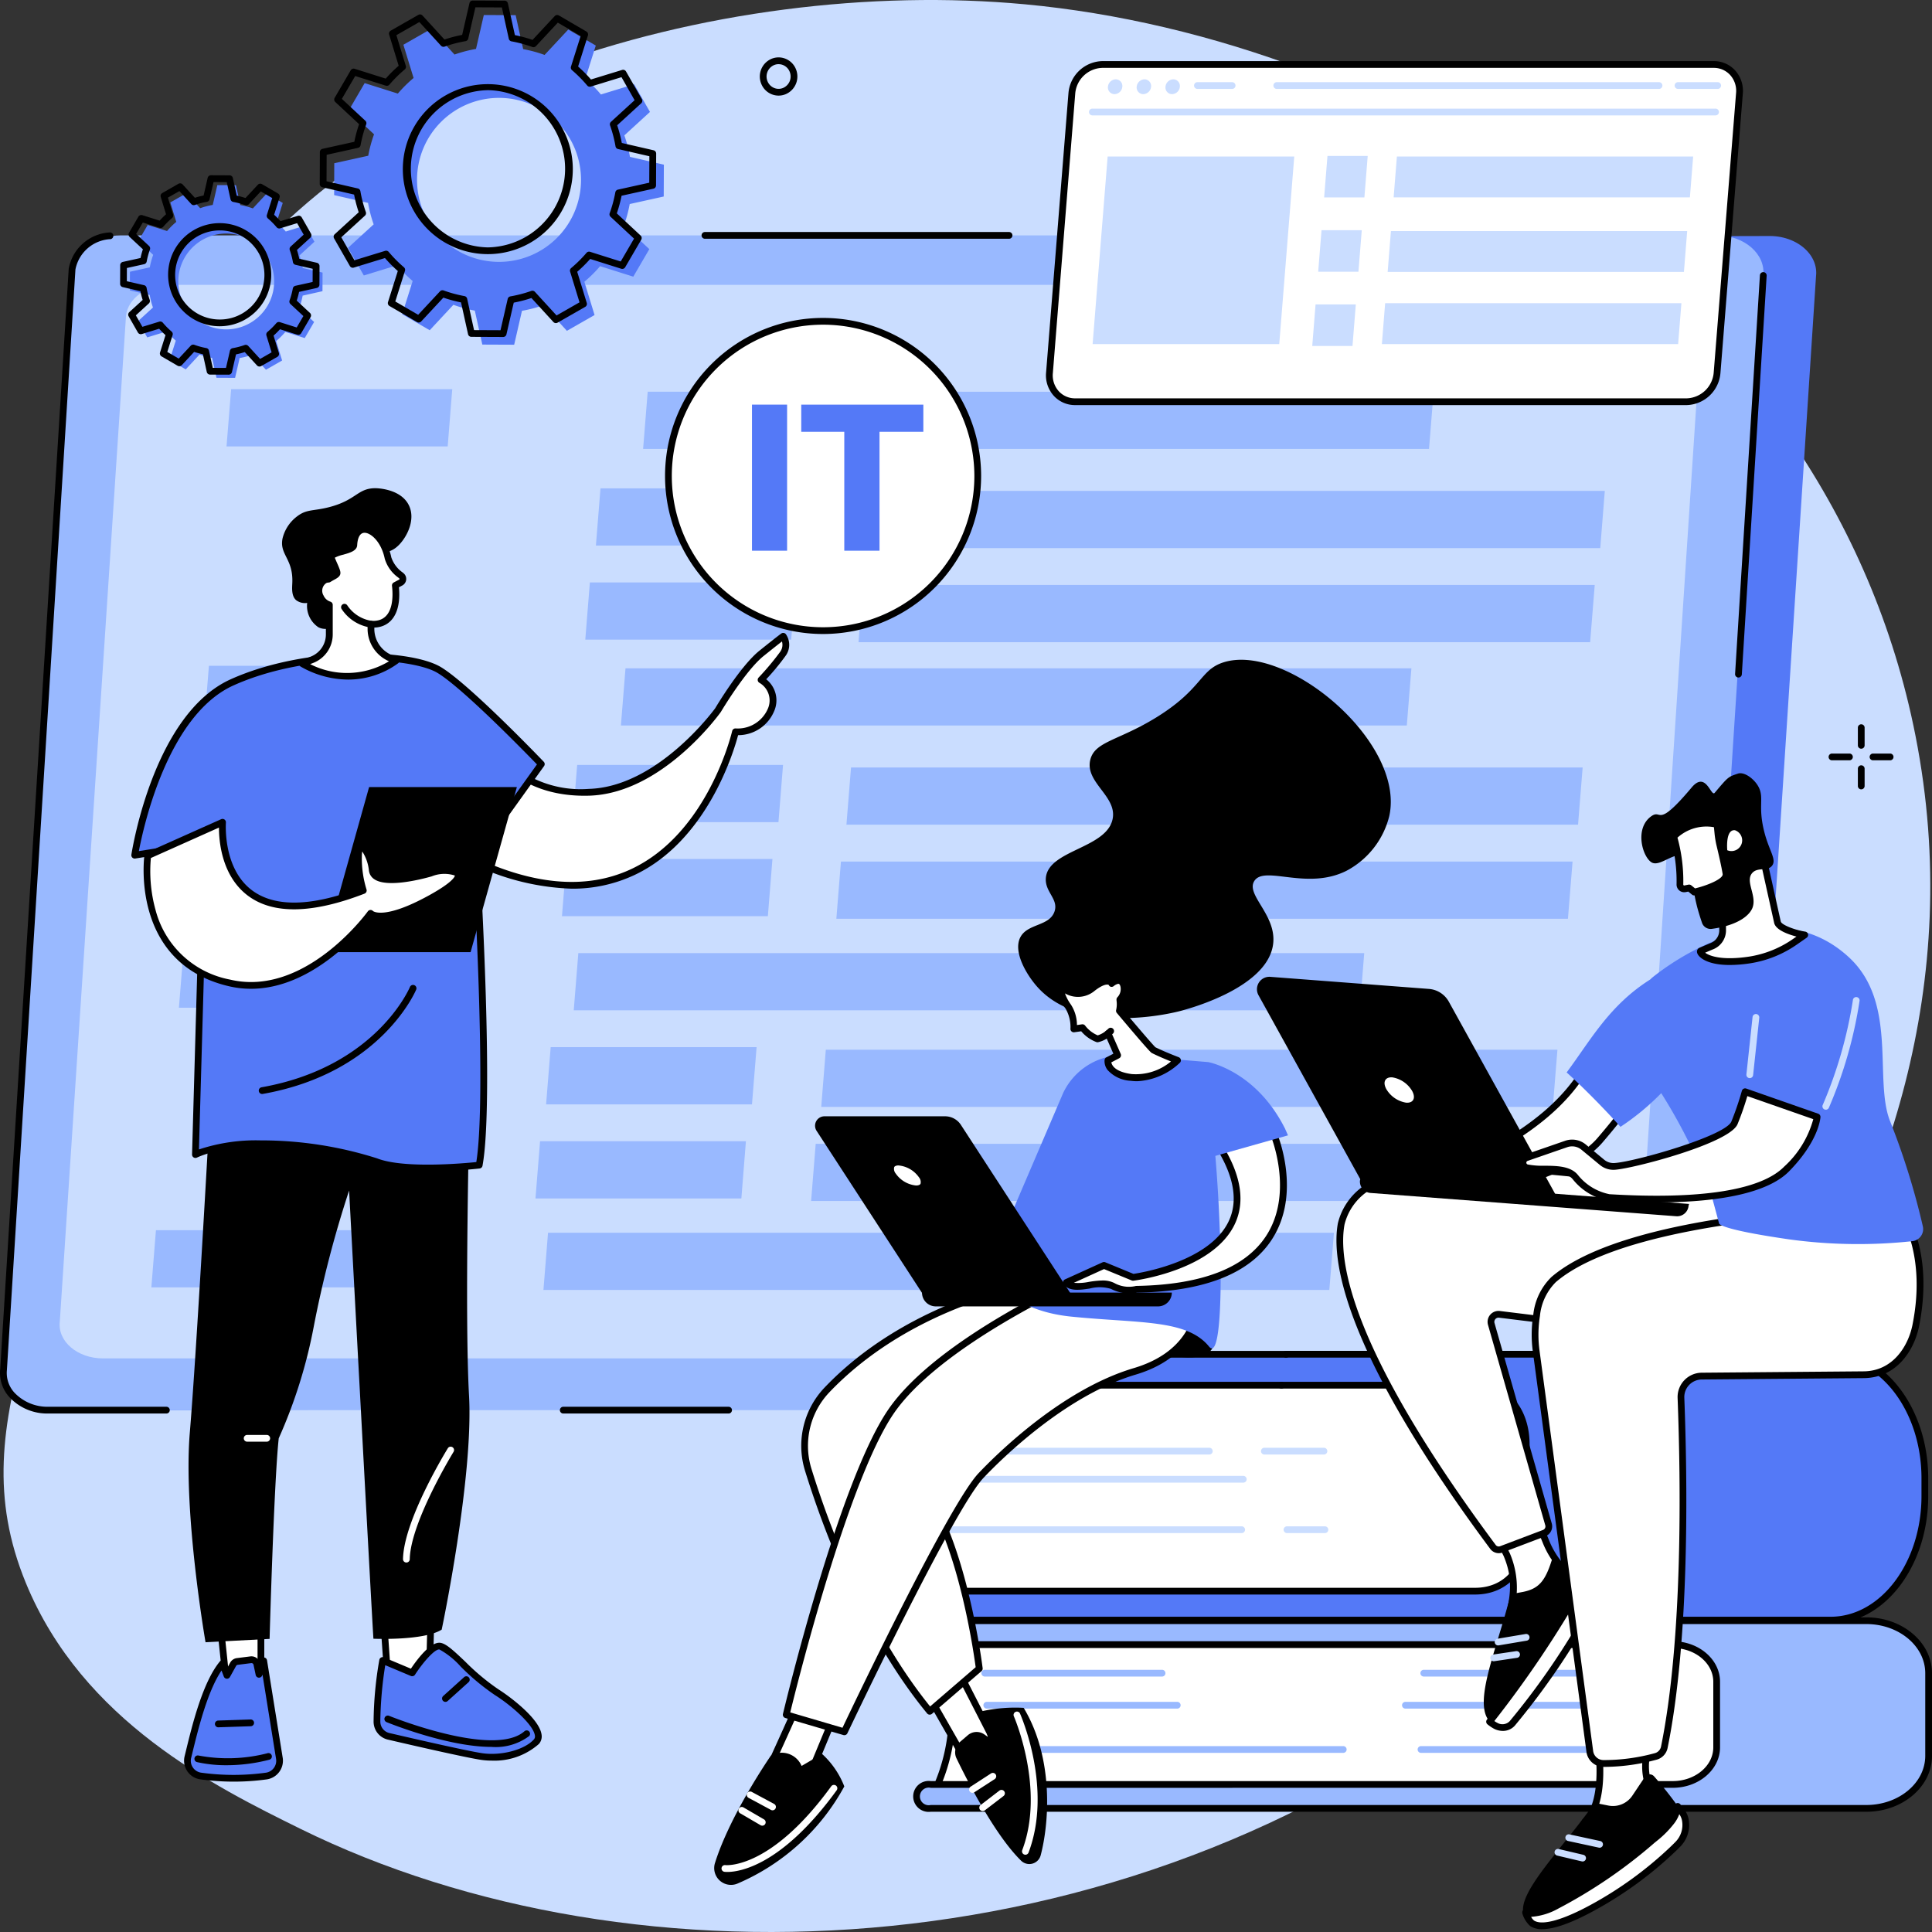 <svg id="Information_technology_courses" data-name="Information technology courses" xmlns="http://www.w3.org/2000/svg" width="215.047" height="215.047" viewBox="0 0 215.047 215.047">
  <rect x="0" y="0" width="215.047" height="215.047" fill="#333333" stroke="none"/>
  <path id="Path_29424" data-name="Path 29424" d="M244.342,363.565c6.322,15.4,21.085,22.689,30.521,27.347,37.194,18.362,93.687,16.23,134.345-17.223,9.514-7.829,56.409-48.843,45.47-104.408-9.67-49.12-58.242-77.632-99.141-81.434-33.883-3.15-78.128,9.232-93.756,39.19-9.828,18.838,1.989,24.826-6.039,67.517C248.793,331.5,236.609,344.728,244.342,363.565Z" transform="translate(-241.465 -187.37)" fill="#caddff"/>
  <g id="Group_26484" data-name="Group 26484" transform="translate(0 0.059)">
    <g id="Group_26473" data-name="Group 26473" transform="translate(0 25.766)">
      <g id="Group_26471" data-name="Group 26471">
        <g id="Group_26469" data-name="Group 26469">
          <path id="Path_29425" data-name="Path 29425" d="M318.293,292.633l136.046-.349c3.043,0,5.432,2.065,5.162,4.464l-7.966,122.529c-.238,2.116-2.478,3.737-5.162,3.737H440.4l-1.238-.617-170.884.6c-3.043,0-5.462-2.279-5.193-4.678l7.969-121.944a4.937,4.937,0,0,1,5.076-3.967Z" transform="translate(-257.363 -291.839)" fill="#5479f7"/>
          <path id="Path_29426" data-name="Path 29426" d="M296.823,292.007h135.7c3.036,0,5.419,2.073,5.15,4.479l-7.9,122.53c-.238,2.123-2.472,3.75-5.149,3.75H246.95c-3.036,0-5.419-2.072-5.15-4.479l7.9-122.53c.237-2.123,2.472-3.75,5.15-3.75Z" transform="translate(-241.405 -291.631)" fill="#99b9ff"/>
          <path id="Path_29427" data-name="Path 29427" d="M318.14,314.005H444.762c2.833,0,5.056,1.894,4.8,4.093L442.2,430.07c-.221,1.94-2.306,3.427-4.8,3.427H271.6c-2.833,0-5.056-1.894-4.8-4.093l7.371-111.972c.221-1.94,2.306-3.427,4.8-3.427Z" transform="translate(-260.144 -308.121)" fill="#caddff"/>
          <path id="Path_29428" data-name="Path 29428" d="M258.824,422.154H245.651a5.736,5.736,0,0,1-4.3-1.795,3.973,3.973,0,0,1-1.051-3.1l7.629-122.513a4.916,4.916,0,0,1,4.557-4.054.376.376,0,0,1,.092.746,4.174,4.174,0,0,0-3.9,3.372l-7.629,122.513a3.243,3.243,0,0,0,.862,2.535,5.055,5.055,0,0,0,3.738,1.545h13.173a.376.376,0,0,1,0,.751Z" transform="translate(-240.281 -290.644)"/>
          <path id="Path_29429" data-name="Path 29429" d="M498.905,813.461H480.543a.376.376,0,1,1,0-.751h18.362a.376.376,0,1,1,0,.751Z" transform="translate(-417.827 -681.951)"/>
          <path id="Path_29430" data-name="Path 29430" d="M985.29,353.505h-.024a.376.376,0,0,1-.351-.4l2.763-44.358a.376.376,0,1,1,.75.047l-2.762,44.358A.376.376,0,0,1,985.29,353.505Z" transform="translate(-791.786 -303.916)"/>
          <path id="Path_29431" data-name="Path 29431" d="M573.876,291.258H540.027a.376.376,0,0,1,0-.751h33.849a.376.376,0,1,1,0,.751Z" transform="translate(-461.58 -290.507)"/>
        </g>
        <g id="Group_26470" data-name="Group 26470" transform="translate(102.245 86.521)">
          <path id="Path_29432" data-name="Path 29432" d="M861.314,639.454h-23.1a1.708,1.708,0,0,1,0-3.416h23.1a1.708,1.708,0,0,1,0,3.416Z" transform="translate(-782.785 -636.038)" fill="#caddff"/>
          <path id="Path_29433" data-name="Path 29433" d="M633.654,639.454h-9.985a1.708,1.708,0,0,1,0-3.416h9.985a1.708,1.708,0,1,1,0,3.416Z" transform="translate(-621.961 -636.038)" fill="#caddff"/>
          <path id="Path_29434" data-name="Path 29434" d="M894.652,723.847h-9.985a1.708,1.708,0,1,1,0-3.416h9.985a1.708,1.708,0,0,1,0,3.416Z" transform="translate(-817.605 -699.299)" fill="#caddff"/>
          <path id="Path_29435" data-name="Path 29435" d="M837.787,667.137H807.474a1.708,1.708,0,1,1,0-3.416h30.313a1.708,1.708,0,1,1,0,3.416Z" transform="translate(-759.741 -656.789)" fill="#caddff"/>
          <path id="Path_29436" data-name="Path 29436" d="M835.979,694.868H805.666a1.708,1.708,0,1,1,0-3.415h30.313a1.708,1.708,0,1,1,0,3.415Z" transform="translate(-758.386 -677.577)" fill="#caddff"/>
        </g>
      </g>
      <g id="Group_26472" data-name="Group 26472" transform="translate(16.847 17.496)">
        <path id="Path_29437" data-name="Path 29437" d="M355.724,489.693H331.107l.511-6.368h24.617Z" transform="translate(-325.211 -452.54)" fill="#99b9ff"/>
        <path id="Path_29438" data-name="Path 29438" d="M577.117,490.823H489.64l.511-6.368h87.477Z" transform="translate(-437.375 -453.387)" fill="#99b9ff"/>
        <path id="Path_29439" data-name="Path 29439" d="M344.428,616.281H319.811l.511-6.367h24.617Z" transform="translate(-316.743 -547.431)" fill="#99b9ff"/>
        <path id="Path_29440" data-name="Path 29440" d="M565.821,617.411H478.344l.511-6.367h87.477Z" transform="translate(-431.329 -548.278)" fill="#99b9ff"/>
        <path id="Path_29441" data-name="Path 29441" d="M332.178,740.6H307.56l.511-6.368h24.617Z" transform="translate(-307.56 -640.623)" fill="#99b9ff"/>
        <path id="Path_29442" data-name="Path 29442" d="M553.57,741.734H466.093l.511-6.367h87.477Z" transform="translate(-422.451 -641.47)" fill="#99b9ff"/>
        <path id="Path_29443" data-name="Path 29443" d="M508.692,533.77H485.775l.511-6.368H509.2Z" transform="translate(-438.889 -485.58)" fill="#99b9ff"/>
        <path id="Path_29444" data-name="Path 29444" d="M671.326,534.9H589.891l.511-6.367h81.435Z" transform="translate(-512.523 -486.428)" fill="#99b9ff"/>
        <path id="Path_29445" data-name="Path 29445" d="M504.2,575.587H481.282l.511-6.367h22.917Z" transform="translate(-435.578 -516.927)" fill="#99b9ff"/>
        <path id="Path_29446" data-name="Path 29446" d="M666.832,576.718H585.4l.511-6.367h81.435Z" transform="translate(-509.154 -517.774)" fill="#99b9ff"/>
        <path id="Path_29447" data-name="Path 29447" d="M365.593,366.748H340.976l.511-6.368H366.1Z" transform="translate(-332.608 -360.381)" fill="#99b9ff"/>
        <path id="Path_29448" data-name="Path 29448" d="M586.986,367.878H499.508l.511-6.368H587.5Z" transform="translate(-444.772 -361.228)" fill="#99b9ff"/>
        <path id="Path_29449" data-name="Path 29449" d="M518.56,410.825H495.644l.511-6.367h22.917Z" transform="translate(-446.162 -393.421)" fill="#99b9ff"/>
        <path id="Path_29450" data-name="Path 29450" d="M681.194,411.956H599.759l.511-6.368H681.7Z" transform="translate(-519.92 -394.268)" fill="#99b9ff"/>
        <path id="Path_29451" data-name="Path 29451" d="M514.067,452.643H491.15l.511-6.368h22.917Z" transform="translate(-442.85 -424.767)" fill="#99b9ff"/>
        <path id="Path_29452" data-name="Path 29452" d="M676.7,453.773H595.265l.511-6.368h81.435Z" transform="translate(-516.552 -425.614)" fill="#99b9ff"/>
        <path id="Path_29453" data-name="Path 29453" d="M497.486,659.228H474.57l.511-6.367H498Z" transform="translate(-430.632 -579.624)" fill="#99b9ff"/>
        <path id="Path_29454" data-name="Path 29454" d="M660.12,660.358H578.685l.511-6.368h81.435Z" transform="translate(-504.123 -580.471)" fill="#99b9ff"/>
        <path id="Path_29455" data-name="Path 29455" d="M492.993,701.045H470.076l.511-6.368H493.5Z" transform="translate(-427.32 -610.97)" fill="#99b9ff"/>
        <path id="Path_29456" data-name="Path 29456" d="M655.626,702.175H574.191l.511-6.367h81.435Z" transform="translate(-500.755 -611.817)" fill="#99b9ff"/>
      </g>
    </g>
    <g id="Group_26476" data-name="Group 26476" transform="translate(13.364)">
      <g id="Group_26474" data-name="Group 26474" transform="translate(0 19.449)">
        <path id="Path_29457" data-name="Path 29457" d="M319.453,281.476l.009-2.072-2.206-.507a8.6,8.6,0,0,0-.365-1.4l1.667-1.526-1.028-1.8-2.164.663a8.713,8.713,0,0,0-1.015-1.024l.682-2.158-1.79-1.044-1.54,1.654a8.59,8.59,0,0,0-1.394-.377l-.488-2.21-2.072-.009-.508,2.206a8.572,8.572,0,0,0-1.4.365l-1.526-1.667-1.8,1.028.663,2.164a8.7,8.7,0,0,0-1.024,1.015L300,274.1l-1.044,1.79,1.654,1.54a8.586,8.586,0,0,0-.377,1.393l-2.21.489-.009,2.072,2.206.507a8.567,8.567,0,0,0,.365,1.4l-1.667,1.526,1.028,1.8,2.164-.663a8.684,8.684,0,0,0,1.015,1.024l-.682,2.158,1.79,1.044,1.54-1.654a8.6,8.6,0,0,0,1.393.377l.489,2.21,2.072.009.508-2.206a8.592,8.592,0,0,0,1.4-.365l1.526,1.667,1.8-1.028-.664-2.164a8.694,8.694,0,0,0,1.024-1.015l2.158.682,1.044-1.79-1.654-1.54a8.593,8.593,0,0,0,.377-1.393Zm-10.737,4.251a5.334,5.334,0,1,1,5.357-5.311A5.334,5.334,0,0,1,308.716,285.728Z" transform="translate(-296.923 -268.572)" fill="#5479f7"/>
        <path id="Path_29458" data-name="Path 29458" d="M305.739,287.477h0l-2.072-.009a.376.376,0,0,1-.365-.295l-.435-1.97a8.953,8.953,0,0,1-.972-.263l-1.373,1.475a.376.376,0,0,1-.464.069l-1.79-1.044A.376.376,0,0,1,298.1,285l.608-1.925a9.1,9.1,0,0,1-.707-.713l-1.93.591a.376.376,0,0,1-.436-.172l-1.028-1.8a.375.375,0,0,1,.073-.464l1.487-1.361a8.965,8.965,0,0,1-.254-.974l-1.966-.452a.376.376,0,0,1-.292-.368l.009-2.072a.376.376,0,0,1,.294-.365l1.97-.435a8.994,8.994,0,0,1,.263-.972l-1.475-1.373a.376.376,0,0,1-.069-.464l1.044-1.79a.376.376,0,0,1,.438-.169l1.925.608a9.108,9.108,0,0,1,.714-.707l-.591-1.93a.376.376,0,0,1,.173-.436l1.8-1.028a.376.376,0,0,1,.464.072l1.361,1.487a9.072,9.072,0,0,1,.974-.254l.452-1.966a.376.376,0,0,1,.366-.291h0l2.072.009a.376.376,0,0,1,.365.294l.435,1.97a9,9,0,0,1,.972.263l1.373-1.475a.376.376,0,0,1,.464-.069l1.79,1.044a.376.376,0,0,1,.169.438l-.608,1.925a9.14,9.14,0,0,1,.707.713l1.93-.591a.375.375,0,0,1,.436.173l1.028,1.8a.376.376,0,0,1-.073.464l-1.487,1.36a9.042,9.042,0,0,1,.254.974l1.966.452a.375.375,0,0,1,.291.368l-.009,2.072a.376.376,0,0,1-.295.365l-1.97.435a8.971,8.971,0,0,1-.263.972l1.475,1.373a.376.376,0,0,1,.068.464l-1.044,1.79a.375.375,0,0,1-.438.169l-1.925-.608a9.108,9.108,0,0,1-.713.707l.592,1.93a.376.376,0,0,1-.173.436l-1.8,1.028a.375.375,0,0,1-.464-.073l-1.361-1.487a8.961,8.961,0,0,1-.974.255l-.452,1.966A.376.376,0,0,1,305.739,287.477Zm-1.77-.759,1.471.006.44-1.913a.375.375,0,0,1,.3-.286,8.225,8.225,0,0,0,1.336-.349.376.376,0,0,1,.4.1l1.323,1.446,1.278-.73-.575-1.877a.375.375,0,0,1,.118-.4,8.3,8.3,0,0,0,.98-.971.375.375,0,0,1,.4-.114l1.872.592.741-1.271-1.435-1.336a.375.375,0,0,1-.1-.4,8.206,8.206,0,0,0,.36-1.332.376.376,0,0,1,.288-.3l1.917-.424.006-1.471-1.913-.44a.376.376,0,0,1-.286-.3,8.2,8.2,0,0,0-.349-1.336.375.375,0,0,1,.1-.4l1.446-1.323-.73-1.277-1.877.575a.376.376,0,0,1-.4-.118,8.337,8.337,0,0,0-.971-.98.375.375,0,0,1-.114-.4l.591-1.872-1.271-.741-1.336,1.434a.377.377,0,0,1-.4.1,8.25,8.25,0,0,0-1.332-.361.376.376,0,0,1-.3-.288l-.423-1.917-1.471-.006-.44,1.913a.375.375,0,0,1-.3.286,8.256,8.256,0,0,0-1.336.349.375.375,0,0,1-.4-.1l-1.323-1.446-1.277.73.575,1.877a.376.376,0,0,1-.118.4,8.335,8.335,0,0,0-.98.971.376.376,0,0,1-.4.114l-1.872-.592-.741,1.271,1.435,1.336a.376.376,0,0,1,.1.4,8.255,8.255,0,0,0-.361,1.332.376.376,0,0,1-.289.3l-1.916.424-.006,1.471,1.913.44a.375.375,0,0,1,.286.3,8.235,8.235,0,0,0,.349,1.336.375.375,0,0,1-.1.4l-1.446,1.323.73,1.277,1.877-.575a.375.375,0,0,1,.4.118,8.349,8.349,0,0,0,.971.98.376.376,0,0,1,.114.4l-.591,1.872,1.271.741,1.336-1.434a.375.375,0,0,1,.4-.1,8.236,8.236,0,0,0,1.332.361.376.376,0,0,1,.3.288Zm11.495-9.258h0Zm-10.714,4.627h-.025a5.739,5.739,0,1,1,.025,0Zm-.022-.751h.022a4.958,4.958,0,0,0,.021-9.916h-.022a4.958,4.958,0,0,0-.021,9.916Z" transform="translate(-293.65 -265.28)"/>
      </g>
      <g id="Group_26475" data-name="Group 26475" transform="translate(22.226)">
        <path id="Path_29459" data-name="Path 29459" d="M425.5,214.254l.015-3.546-3.774-.868a14.682,14.682,0,0,0-.625-2.39l2.853-2.611-1.76-3.078-3.7,1.135a14.87,14.87,0,0,0-1.737-1.752l1.167-3.694-3.063-1.786-2.636,2.83a14.7,14.7,0,0,0-2.385-.646l-.836-3.781-3.545-.015-.869,3.774a14.719,14.719,0,0,0-2.39.625L399.6,195.6l-3.078,1.76,1.135,3.7a14.912,14.912,0,0,0-1.752,1.737l-3.693-1.167-1.786,3.063,2.83,2.636a14.7,14.7,0,0,0-.646,2.385l-3.781.836-.015,3.545,3.774.868a14.68,14.68,0,0,0,.625,2.39l-2.853,2.611,1.759,3.078,3.7-1.135a14.907,14.907,0,0,0,1.737,1.752l-1.167,3.693,3.063,1.786,2.636-2.831a14.688,14.688,0,0,0,2.384.646l.836,3.781,3.546.015.868-3.774a14.712,14.712,0,0,0,2.39-.625l2.611,2.853,3.078-1.759-1.135-3.7a14.858,14.858,0,0,0,1.752-1.737l3.694,1.167,1.786-3.063-2.83-2.636a14.692,14.692,0,0,0,.646-2.384Zm-18.373,7.275a9.127,9.127,0,1,1,9.167-9.088A9.127,9.127,0,0,1,407.126,221.529Z" transform="translate(-387.212 -192.439)" fill="#5479f7"/>
        <path id="Path_29460" data-name="Path 29460" d="M402.83,225.056h0l-3.545-.015a.376.376,0,0,1-.365-.294l-.783-3.54a15.112,15.112,0,0,1-1.964-.531l-2.468,2.65a.376.376,0,0,1-.464.069l-3.063-1.786a.376.376,0,0,1-.169-.438l1.092-3.458a15.336,15.336,0,0,1-1.43-1.443l-3.468,1.063a.376.376,0,0,1-.436-.173l-1.76-3.078a.376.376,0,0,1,.072-.463l2.671-2.445a15.115,15.115,0,0,1-.515-1.969l-3.533-.813a.375.375,0,0,1-.291-.368l.015-3.546a.375.375,0,0,1,.294-.365l3.54-.782a15.107,15.107,0,0,1,.532-1.964l-2.65-2.468a.376.376,0,0,1-.068-.464l1.786-3.063a.375.375,0,0,1,.438-.169l3.458,1.093a15.337,15.337,0,0,1,1.443-1.43l-1.063-3.468a.376.376,0,0,1,.173-.436l3.078-1.76a.375.375,0,0,1,.463.073l2.445,2.671a15.2,15.2,0,0,1,1.969-.515l.813-3.533a.376.376,0,0,1,.366-.291h0l3.545.015a.376.376,0,0,1,.365.294l.782,3.54a15.2,15.2,0,0,1,1.964.531l2.468-2.65a.376.376,0,0,1,.464-.068l3.063,1.786a.376.376,0,0,1,.169.438l-1.092,3.458a15.332,15.332,0,0,1,1.43,1.443l3.468-1.063a.375.375,0,0,1,.436.173l1.76,3.078a.376.376,0,0,1-.073.464l-2.671,2.445a15.127,15.127,0,0,1,.514,1.969l3.533.813a.376.376,0,0,1,.291.368l-.015,3.546a.376.376,0,0,1-.295.365l-3.54.782a15.1,15.1,0,0,1-.531,1.964l2.65,2.468a.376.376,0,0,1,.068.464l-1.786,3.063a.375.375,0,0,1-.438.169l-3.458-1.093a15.305,15.305,0,0,1-1.443,1.43l1.063,3.468a.375.375,0,0,1-.173.436l-3.078,1.759a.375.375,0,0,1-.463-.072l-2.445-2.671a15.147,15.147,0,0,1-1.969.515l-.813,3.533A.375.375,0,0,1,402.83,225.056Zm-3.243-.765,2.945.013.8-3.481a.376.376,0,0,1,.3-.286,14.35,14.35,0,0,0,2.329-.609.375.375,0,0,1,.4.1l2.409,2.632,2.557-1.461-1.047-3.416a.376.376,0,0,1,.117-.4,14.524,14.524,0,0,0,1.708-1.693.375.375,0,0,1,.4-.114l3.407,1.076,1.483-2.544-2.611-2.431a.376.376,0,0,1-.1-.4,14.354,14.354,0,0,0,.629-2.323.375.375,0,0,1,.288-.3l3.488-.771.013-2.945-3.481-.8a.375.375,0,0,1-.286-.3,14.358,14.358,0,0,0-.609-2.329.376.376,0,0,1,.1-.4l2.632-2.408L416,196.137l-3.416,1.047a.376.376,0,0,1-.4-.117,14.553,14.553,0,0,0-1.693-1.708.375.375,0,0,1-.114-.4l1.077-3.407-2.544-1.484-2.431,2.611a.376.376,0,0,1-.4.1,14.366,14.366,0,0,0-2.323-.629.376.376,0,0,1-.3-.288l-.771-3.488-2.945-.013-.8,3.481a.376.376,0,0,1-.3.286,14.381,14.381,0,0,0-2.329.609.375.375,0,0,1-.4-.1L393.5,190l-2.556,1.461,1.047,3.416a.375.375,0,0,1-.118.4,14.575,14.575,0,0,0-1.708,1.693.375.375,0,0,1-.4.114l-3.407-1.076-1.483,2.544,2.611,2.431a.375.375,0,0,1,.1.4,14.33,14.33,0,0,0-.629,2.323.375.375,0,0,1-.288.3l-3.488.771-.013,2.945,3.481.8a.375.375,0,0,1,.286.3,14.344,14.344,0,0,0,.609,2.329.376.376,0,0,1-.1.4l-2.632,2.409,1.462,2.557,3.416-1.047a.375.375,0,0,1,.4.118,14.54,14.54,0,0,0,1.693,1.708.376.376,0,0,1,.114.4l-1.076,3.407,2.544,1.483,2.431-2.611a.375.375,0,0,1,.4-.1,14.358,14.358,0,0,0,2.323.629.376.376,0,0,1,.3.288Zm19.884-16.108h0Zm-18.333,7.651H401.1a9.46,9.46,0,1,1,.042,0Zm-.038-.751h.038a8.752,8.752,0,0,0,.037-17.5h-.039a8.752,8.752,0,0,0-.037,17.5Z" transform="translate(-382.412 -187.606)"/>
      </g>
    </g>
    <g id="Group_26483" data-name="Group 26483" transform="translate(116.426 6.745)">
      <g id="Group_26477" data-name="Group 26477">
        <path id="Path_29461" data-name="Path 29461" d="M754.044,216.042h-68.07a3.5,3.5,0,0,0-3.378,3.217l-2.489,31.1a2.884,2.884,0,0,0,2.863,3.217h68.069a3.5,3.5,0,0,0,3.378-3.217l2.49-31.1A2.884,2.884,0,0,0,754.044,216.042Z" transform="translate(-679.72 -215.666)" fill="#fff"/>
        <path id="Path_29462" data-name="Path 29462" d="M749.915,252.828H681.845a3.189,3.189,0,0,1-2.373-1.025,3.38,3.38,0,0,1-.865-2.6l2.49-31.1a3.884,3.884,0,0,1,3.753-3.563h68.07a3.189,3.189,0,0,1,2.373,1.025,3.38,3.38,0,0,1,.865,2.6l-2.49,31.1A3.884,3.884,0,0,1,749.915,252.828ZM684.85,215.293a3.119,3.119,0,0,0-3,2.872l-2.49,31.1a2.638,2.638,0,0,0,.668,2.029,2.446,2.446,0,0,0,1.821.783h68.069a3.12,3.12,0,0,0,3-2.872l2.489-31.1a2.637,2.637,0,0,0-.668-2.028,2.445,2.445,0,0,0-1.821-.784Z" transform="translate(-678.595 -214.542)"/>
      </g>
      <g id="Group_26478" data-name="Group 26478" transform="translate(4.806 2.026)">
        <path id="Path_29463" data-name="Path 29463" d="M767.494,236.41H698.166a.376.376,0,1,1,0-.751h69.328a.376.376,0,1,1,0,.751Z" transform="translate(-697.79 -232.397)" fill="#caddff"/>
        <path id="Path_29464" data-name="Path 29464" d="M707.73,223.457a.9.9,0,0,1-.866.825.74.74,0,0,1-.734-.825.9.9,0,0,1,.866-.825A.739.739,0,0,1,707.73,223.457Z" transform="translate(-704.039 -222.632)" fill="#caddff"/>
        <path id="Path_29465" data-name="Path 29465" d="M720.513,223.457a.9.9,0,0,1-.866.825.739.739,0,0,1-.734-.825.9.9,0,0,1,.866-.825A.739.739,0,0,1,720.513,223.457Z" transform="translate(-713.622 -222.632)" fill="#caddff"/>
        <path id="Path_29466" data-name="Path 29466" d="M733.3,223.457a.9.9,0,0,1-.866.825.739.739,0,0,1-.734-.825.9.9,0,0,1,.866-.825A.739.739,0,0,1,733.3,223.457Z" transform="translate(-723.204 -222.632)" fill="#caddff"/>
        <path id="Path_29467" data-name="Path 29467" d="M962.764,224.65h-4.414a.376.376,0,0,1,0-.751h4.414a.376.376,0,1,1,0,.751Z" transform="translate(-892.824 -223.582)" fill="#caddff"/>
        <path id="Path_29468" data-name="Path 29468" d="M822.574,224.65H779.991a.376.376,0,0,1,0-.751h42.584a.376.376,0,0,1,0,.751Z" transform="translate(-759.126 -223.582)" fill="#caddff"/>
        <path id="Path_29469" data-name="Path 29469" d="M748.629,224.65h-3.9a.376.376,0,0,1,0-.751h3.9a.376.376,0,0,1,0,.751Z" transform="translate(-732.697 -223.582)" fill="#caddff"/>
      </g>
      <g id="Group_26482" data-name="Group 26482" transform="translate(5.191 10.553)">
        <path id="Path_29470" data-name="Path 29470" d="M720.1,277.817H699.327L701,256.937h20.772Z" transform="translate(-699.327 -256.874)" fill="#caddff"/>
        <g id="Group_26479" data-name="Group 26479" transform="translate(25.77)">
          <path id="Path_29471" data-name="Path 29471" d="M806.722,261.305h-4.48l.37-4.619h4.48Z" transform="translate(-802.241 -256.686)" fill="#caddff"/>
          <path id="Path_29472" data-name="Path 29472" d="M866.109,261.488H833.132l.364-4.551h32.976Z" transform="translate(-825.397 -256.874)" fill="#caddff"/>
        </g>
        <g id="Group_26480" data-name="Group 26480" transform="translate(25.108 8.266)">
          <path id="Path_29473" data-name="Path 29473" d="M804.079,294.314H799.6l.37-4.619h4.48Z" transform="translate(-799.599 -289.695)" fill="#caddff"/>
          <path id="Path_29474" data-name="Path 29474" d="M863.456,294.629H830.479l.365-4.551H863.82Z" transform="translate(-822.747 -289.982)" fill="#caddff"/>
        </g>
        <g id="Group_26481" data-name="Group 26481" transform="translate(24.446 16.392)">
          <path id="Path_29475" data-name="Path 29475" d="M801.437,327.324h-4.48l.37-4.619h4.48Z" transform="translate(-796.957 -322.566)" fill="#caddff"/>
          <path id="Path_29476" data-name="Path 29476" d="M860.888,326.7H827.912l.364-4.551h32.976Z" transform="translate(-820.161 -322.15)" fill="#caddff"/>
        </g>
      </g>
    </g>
  </g>
  <g id="Group_26486" data-name="Group 26486" transform="translate(84.58 6.394)">
    <g id="Group_26485" data-name="Group 26485" transform="translate(118.982 74.249)">
      <path id="Path_29477" data-name="Path 29477" d="M1039.875,512.122a.375.375,0,0,1-.375-.376V509.8a.376.376,0,1,1,.751,0v1.943A.375.375,0,0,1,1039.875,512.122Z" transform="translate(-1036.266 -509.428)"/>
      <path id="Path_29478" data-name="Path 29478" d="M1039.875,530.194a.375.375,0,0,1-.375-.376v-1.943a.376.376,0,0,1,.751,0v1.943A.376.376,0,0,1,1039.875,530.194Z" transform="translate(-1036.266 -522.975)"/>
      <path id="Path_29479" data-name="Path 29479" d="M1028.9,523.094h-1.943a.376.376,0,1,1,0-.751h1.943a.376.376,0,0,1,0,.751Z" transform="translate(-1026.585 -519.109)"/>
      <path id="Path_29480" data-name="Path 29480" d="M1046.975,523.094h-1.943a.376.376,0,0,1,0-.751h1.943a.376.376,0,0,1,0,.751Z" transform="translate(-1040.132 -519.109)"/>
    </g>
    <path id="Path_29481" data-name="Path 29481" d="M553.5,217.153a2.057,2.057,0,0,1-.746-.141,2.088,2.088,0,0,1-1.167-1.131,2.141,2.141,0,0,1,1.069-2.8,2.045,2.045,0,0,1,1.59-.041,2.088,2.088,0,0,1,1.167,1.13,2.141,2.141,0,0,1-1.069,2.8A2.057,2.057,0,0,1,553.5,217.153Zm0-3.5a1.3,1.3,0,0,0-.536.116,1.387,1.387,0,0,0-.687,1.813,1.343,1.343,0,0,0,.749.728,1.3,1.3,0,0,0,1.01-.026,1.387,1.387,0,0,0,.687-1.813,1.342,1.342,0,0,0-.749-.728A1.3,1.3,0,0,0,553.5,213.656Z" transform="translate(-551.416 -212.905)"/>
  </g>
  <g id="Group_26529" data-name="Group 26529" transform="translate(79.49 73.438)">
    <g id="Group_26494" data-name="Group 26494" transform="translate(18.126 76.928)">
      <g id="Group_26489" data-name="Group 26489">
        <g id="Group_26487" data-name="Group 26487" transform="translate(2.909 1.217)">
          <path id="Path_29482" data-name="Path 29482" d="M616.59,789.433c2.339-6.337,2.562-16.678,0-23.129l1.839-2.244L688.2,765.8l-1.733,24.107-68.163.3Z" transform="translate(-616.214 -763.684)" fill="#fff"/>
          <path id="Path_29483" data-name="Path 29483" d="M617.181,789.455a.376.376,0,0,1-.154-.033l-1.715-.771a.376.376,0,0,1-.2-.473c2.412-6.536,2.414-16.79,0-22.86a.375.375,0,0,1,.059-.376l1.839-2.244a.37.37,0,0,1,.3-.137l69.773,1.738a.376.376,0,0,1,.365.4l-1.734,24.107a.375.375,0,0,1-.373.349l-68.163.3Zm-1.244-1.347,1.324.6,67.734-.3,1.68-23.368-69.2-1.724-1.583,1.932C618.244,771.385,618.258,781.487,615.936,788.107Z" transform="translate(-615.09 -762.559)"/>
        </g>
        <path id="Path_29484" data-name="Path 29484" d="M710.743,759.2H606.949c-1.091,0-1.975.285-1.975,1.722s.884,1.722,1.975,1.722h64.224c3.142,0,5.689,2.475,5.689,6.612v9.923c0,4.137-2.547,6.392-5.689,6.392H606.949c-1.091,0-1.975.066-1.975,1.5s.884,1.722,1.975,1.722H710.743c5.794,0,10.49-6.184,10.49-13.811v-1.972C721.233,765.383,716.537,759.2,710.743,759.2Z" transform="translate(-604.598 -758.824)" fill="#5479f7"/>
        <path id="Path_29485" data-name="Path 29485" d="M709.619,788.045H605.825a2,2,0,0,1-2.351-2.1c0-1.878,1.415-1.878,2.351-1.878h64.224c3.228,0,5.314-2.361,5.314-6.016v-9.923c0-3.672-2.185-6.236-5.314-6.236H648.492a.376.376,0,1,1,0-.751h21.557c3.571,0,6.065,2.873,6.065,6.987v9.923c0,4.048-2.437,6.767-6.065,6.767H605.825c-1.161,0-1.6.1-1.6,1.127,0,.994.419,1.346,1.6,1.346H709.619c5.577,0,10.115-6.027,10.115-13.436v-1.972c0-7.408-4.537-13.435-10.115-13.435H649.009a.376.376,0,1,1,0-.751h60.609c5.992,0,10.866,6.364,10.866,14.187v1.972C720.484,781.681,715.61,788.045,709.619,788.045Z" transform="translate(-603.474 -757.7)"/>
        <path id="Path_29486" data-name="Path 29486" d="M648.492,761.895H605.825a2.111,2.111,0,1,1,0-4.195h43.184a.376.376,0,1,1,0,.751H605.825c-1.181,0-1.6.352-1.6,1.346s.419,1.346,1.6,1.346h42.667a.376.376,0,1,1,0,.751Z" transform="translate(-603.474 -757.7)"/>
        <g id="Group_26488" data-name="Group 26488" transform="translate(7.759 10.778)">
          <path id="Path_29487" data-name="Path 29487" d="M781.141,801.5h-6.668a.376.376,0,0,1,0-.751h6.668a.376.376,0,0,1,0,.751Z" transform="translate(-739.132 -800.745)" fill="#caddff"/>
          <path id="Path_29488" data-name="Path 29488" d="M663.711,801.5H634.836a.376.376,0,1,1,0-.751h28.875a.376.376,0,0,1,0,.751Z" transform="translate(-634.46 -800.745)" fill="#caddff"/>
          <path id="Path_29489" data-name="Path 29489" d="M667.988,814.008H635.55a.376.376,0,1,1,0-.751h32.438a.376.376,0,1,1,0,.751Z" transform="translate(-634.995 -810.124)" fill="#caddff"/>
          <path id="Path_29490" data-name="Path 29490" d="M788.858,836.435h-4.183a.376.376,0,1,1,0-.751h4.183a.376.376,0,1,1,0,.751Z" transform="translate(-746.779 -826.935)" fill="#caddff"/>
          <path id="Path_29491" data-name="Path 29491" d="M667.274,836.435H634.836a.376.376,0,1,1,0-.751h32.438a.376.376,0,1,1,0,.751Z" transform="translate(-634.46 -826.935)" fill="#caddff"/>
        </g>
      </g>
      <g id="Group_26493" data-name="Group 26493" transform="translate(4.029 29.654)">
        <g id="Group_26490" data-name="Group 26490" transform="translate(2.139 1.828)">
          <path id="Path_29492" data-name="Path 29492" d="M629.609,901.819h91.854V884.928H629.609A20.36,20.36,0,0,1,629.609,901.819Z" transform="translate(-629.233 -884.552)" fill="#fff"/>
          <path id="Path_29493" data-name="Path 29493" d="M720.338,901.07H628.484a.376.376,0,0,1-.343-.529,20.084,20.084,0,0,0,0-16.591.376.376,0,0,1,.346-.522h91.854a.375.375,0,0,1,.376.376v16.891A.376.376,0,0,1,720.338,901.07Zm-91.283-.751h90.907V884.179H629.044A20.713,20.713,0,0,1,629.055,900.319Z" transform="translate(-628.108 -883.428)"/>
        </g>
        <g id="Group_26491" data-name="Group 26491">
          <path id="Path_29494" data-name="Path 29494" d="M705.22,880.288H622.642a1.35,1.35,0,1,1,0-2.662H726.784c3.828,0,6.932,2.618,6.932,5.848v9.194c0,3.23-3.1,5.849-6.932,5.849H622.642a1.35,1.35,0,1,1,0-2.662H705.22c2.7,0,4.9-1.85,4.9-4.132v-7.3C710.117,882.137,707.925,880.288,705.22,880.288Z" transform="translate(-620.688 -877.25)" fill="#99b9ff"/>
          <path id="Path_29495" data-name="Path 29495" d="M725.659,897.768H621.517a1.722,1.722,0,1,1,0-3.413H704.1c2.493,0,4.522-1.685,4.522-3.756v-7.3c0-2.071-2.029-3.756-4.522-3.756H621.517a1.722,1.722,0,1,1,0-3.413H725.659c4.029,0,7.308,2.792,7.308,6.224v9.194C732.967,894.976,729.689,897.768,725.659,897.768Zm-104.142-2.662a.981.981,0,1,0,0,1.91H725.659c3.615,0,6.556-2.455,6.556-5.473V882.35c0-3.018-2.941-5.473-6.556-5.473H621.517a.981.981,0,1,0,0,1.911H704.1c2.907,0,5.273,2.022,5.273,4.507v7.3c0,2.485-2.365,4.508-5.273,4.508Z" transform="translate(-619.564 -876.126)"/>
        </g>
        <g id="Group_26492" data-name="Group 26492" transform="translate(7.578 5.839)">
          <path id="Path_29496" data-name="Path 29496" d="M669.977,900.2H650.2a.376.376,0,0,1,0-.751h19.772a.376.376,0,0,1,0,.751Z" transform="translate(-649.829 -899.446)" fill="#99b9ff"/>
          <path id="Path_29497" data-name="Path 29497" d="M867.267,900.2H845.333a.376.376,0,0,1,0-.751h21.934a.376.376,0,0,1,0,.751Z" transform="translate(-796.097 -899.446)" fill="#99b9ff"/>
          <path id="Path_29498" data-name="Path 29498" d="M672.424,914.463h-21.2a.376.376,0,1,1,0-.751h21.2a.376.376,0,0,1,0,.751Z" transform="translate(-650.59 -910.14)" fill="#99b9ff"/>
          <path id="Path_29499" data-name="Path 29499" d="M864.409,914.463H837.176a.376.376,0,0,1,0-.751h27.233a.376.376,0,0,1,0,.751Z" transform="translate(-789.983 -910.14)" fill="#99b9ff"/>
          <path id="Path_29500" data-name="Path 29500" d="M690.9,934.133H651.22a.376.376,0,0,1,0-.751H690.9a.376.376,0,0,1,0,.751Z" transform="translate(-650.59 -924.885)" fill="#99b9ff"/>
          <path id="Path_29501" data-name="Path 29501" d="M869.491,934.133h-25.4a.376.376,0,0,1,0-.751h25.4a.376.376,0,0,1,0,.751Z" transform="translate(-795.163 -924.885)" fill="#99b9ff"/>
        </g>
      </g>
    </g>
    <g id="Group_26507" data-name="Group 26507">
      <path id="Path_29502" data-name="Path 29502" d="M724.235,746.159s4.849,1.807,6.75.285-2.947-4.088-4.088-3.9S724.235,746.159,724.235,746.159Z" transform="translate(-675.871 -669.405)"/>
      <g id="Group_26499" data-name="Group 26499" transform="translate(0 67.984)">
        <g id="Group_26495" data-name="Group 26495" transform="translate(23.62 43.926)">
          <path id="Path_29503" data-name="Path 29503" d="M626.917,902.138l4.564,7.986,2.472-3.423-3.993-7.8Z" transform="translate(-626.541 -898.53)" fill="#fff"/>
          <path id="Path_29504" data-name="Path 29504" d="M630.356,909.376h-.02a.377.377,0,0,1-.306-.189l-4.564-7.987a.376.376,0,0,1,.053-.444l3.043-3.233a.375.375,0,0,1,.608.086l3.993,7.8a.377.377,0,0,1-.03.391l-2.472,3.423A.375.375,0,0,1,630.356,909.376Zm-4.1-8.307,4.137,7.239,2-2.764-3.646-7.118Z" transform="translate(-625.416 -897.406)"/>
        </g>
        <path id="Path_29505" data-name="Path 29505" d="M638.371,921.908c1.2,2.481,4.25,8.5,7.185,11.382a1.308,1.308,0,0,0,2.182-.593c.918-3.474,1.53-10.712-1.892-16.416a17.316,17.316,0,0,0-4.67.38l.677,2.852-.374-.267a1.5,1.5,0,0,0-1.851.082l-.877.751A1.528,1.528,0,0,0,638.371,921.908Z" transform="translate(-611.393 -867.606)"/>
        <path id="Path_29506" data-name="Path 29506" d="M665.472,933.873a.376.376,0,0,1-.351-.509c2.578-6.813-.907-14.847-.943-14.927a.376.376,0,0,1,.687-.3c.15.34,3.644,8.4.958,15.5A.376.376,0,0,1,665.472,933.873Z" transform="translate(-630.828 -868.849)" fill="#fff"/>
        <path id="Path_29507" data-name="Path 29507" d="M644.778,947.48a.376.376,0,0,1-.2-.691l2.282-1.48a.376.376,0,0,1,.409.63l-2.282,1.48A.373.373,0,0,1,644.778,947.48Z" transform="translate(-616.028 -889.343)" fill="#fff"/>
        <path id="Path_29508" data-name="Path 29508" d="M649.334,955.2a.376.376,0,0,1-.229-.674l2.092-1.605a.376.376,0,1,1,.458.6l-2.092,1.606A.375.375,0,0,1,649.334,955.2Z" transform="translate(-619.444 -895.035)" fill="#fff"/>
        <g id="Group_26496" data-name="Group 26496" transform="translate(4.985 47.349)">
          <path id="Path_29509" data-name="Path 29509" d="M556.678,912.575c0,.19-4.183,9.318-4.183,9.318l4.754.38,3.233-7.8Z" transform="translate(-552.12 -912.199)" fill="#fff"/>
          <path id="Path_29510" data-name="Path 29510" d="M556.125,921.524h-.03l-4.754-.38a.376.376,0,0,1-.312-.531c1.6-3.481,4-8.782,4.157-9.238a.376.376,0,0,1,.536-.259l3.8,1.9a.376.376,0,0,1,.179.48l-3.233,7.8A.376.376,0,0,1,556.125,921.524Zm-4.189-1.088,3.946.316,2.994-7.221-3.128-1.564C555.422,912.757,554.505,914.827,551.936,920.437Z" transform="translate(-550.995 -911.075)"/>
        </g>
        <path id="Path_29511" data-name="Path 29511" d="M540.821,937.82a2.4,2.4,0,0,0-3.423-1.141s-4.538,6.555-6.224,11.967a1.87,1.87,0,0,0,2.556,2.25A24.479,24.479,0,0,0,545.575,940.1a9.6,9.6,0,0,0-2.472-3.613Z" transform="translate(-531.087 -882.68)"/>
        <path id="Path_29512" data-name="Path 29512" d="M534.957,960.268a2.543,2.543,0,0,1-.349-.02.376.376,0,0,1,.108-.743c.061.007,5.041.548,11.813-8.786a.376.376,0,0,1,.608.441C541,959.623,536.258,960.268,534.957,960.268Z" transform="translate(-533.486 -893.327)" fill="#fff"/>
        <path id="Path_29513" data-name="Path 29513" d="M544.539,962.518a.376.376,0,0,1-.189-.051l-2.282-1.331a.375.375,0,1,1,.378-.649l2.282,1.331a.376.376,0,0,1-.19.7Z" transform="translate(-539.179 -900.728)" fill="#fff"/>
        <path id="Path_29514" data-name="Path 29514" d="M548.526,955.684a.375.375,0,0,1-.178-.045l-2.472-1.331a.376.376,0,1,1,.356-.661l2.472,1.331a.376.376,0,0,1-.178.706Z" transform="translate(-542.025 -895.605)" fill="#fff"/>
        <g id="Group_26497" data-name="Group 26497" transform="translate(9.695 1.331)">
          <path id="Path_29515" data-name="Path 29515" d="M595.117,728.8s-12.394,2.213-21.325,11.578a9.013,9.013,0,0,0-2.084,8.887c1.984,6.4,6.3,18.091,13.521,26.884l5.515-4.754s-1.331-11.029-4.944-17.875,17.494-21.678,17.494-21.678Z" transform="translate(-570.929 -728.423)" fill="#fff"/>
          <path id="Path_29516" data-name="Path 29516" d="M584.106,775.4h-.032a.375.375,0,0,1-.258-.136c-7.294-8.885-11.645-20.737-13.589-27.01a9.393,9.393,0,0,1,2.171-9.257c8.913-9.346,21.406-11.666,21.531-11.689a.379.379,0,0,1,.2.018l8.177,3.042a.375.375,0,0,1,.085.659c-.208.146-20.8,14.718-17.378,21.195,3.6,6.828,4.971,17.894,4.985,18.005a.377.377,0,0,1-.128.329l-5.515,4.754A.376.376,0,0,1,584.106,775.4Zm9.856-47.335c-1.184.236-12.7,2.722-21.021,11.449a8.641,8.641,0,0,0-2,8.516c1.907,6.151,6.143,17.706,13.21,26.458l5.069-4.369c-.2-1.513-1.6-11.341-4.878-17.547-3.422-6.484,13.572-19.242,17.033-21.747Z" transform="translate(-569.806 -727.299)"/>
        </g>
        <g id="Group_26498" data-name="Group 26498" transform="translate(7.647)">
          <path id="Path_29517" data-name="Path 29517" d="M563.127,772.543l6.465,1.9s11.789-24.91,15.212-28.523,10.078-9.508,17.114-11.6,7.036-7.416,7.036-7.416l-11.98-3.423s-16.734,7.226-22.248,15.4S563.127,772.543,563.127,772.543Z" transform="translate(-562.751 -723.107)" fill="#fff"/>
          <path id="Path_29518" data-name="Path 29518" d="M568.467,773.7a.372.372,0,0,1-.106-.015l-6.465-1.9a.376.376,0,0,1-.259-.448c.249-1.043,6.164-25.64,11.654-33.78,5.513-8.174,21.723-15.241,22.41-15.537a.373.373,0,0,1,.252-.016l11.98,3.423a.375.375,0,0,1,.273.361c0,.056-.084,5.629-7.3,7.776-7.822,2.325-14.95,9.388-16.948,11.5-3.343,3.529-15.028,28.177-15.146,28.425A.375.375,0,0,1,568.467,773.7Zm-6.016-2.536,5.814,1.71c1.393-2.933,11.878-24.885,15.142-28.331,2.031-2.143,9.278-9.322,17.279-11.7,5.834-1.734,6.639-5.683,6.75-6.778l-11.559-3.3c-1.527.676-16.82,7.587-21.964,15.214C568.846,745.483,563.2,768.082,562.451,771.159Z" transform="translate(-561.626 -721.983)"/>
        </g>
      </g>
      <g id="Group_26501" data-name="Group 26501" transform="translate(30.461 44.006)">
        <path id="Path_29519" data-name="Path 29519" d="M685.824,634.413c-3.233-6.465-8.557-7.416-8.557-7.416l-9.128-.761a7.355,7.355,0,0,0-7.015,4.2l-8.387,19.57s1.711,4.564,9.317,5.324,12.835.285,15.307,3.328c1.63,2.006,1.578-11.372.641-21.952Z" transform="translate(-652.737 -626.221)" fill="#5479f7"/>
        <g id="Group_26500" data-name="Group 26500" transform="translate(8.371 8.462)">
          <path id="Path_29520" data-name="Path 29520" d="M687.669,677.982l4.183-1.9,3.233,1.331s17.342-2.2,9.588-14.6c-.034-.054,6.094-1.293,6.094-1.293s7.068,16.848-15.3,17.229a3.726,3.726,0,0,1-2.662-.38C691.282,677.6,688.62,679.123,687.669,677.982Z" transform="translate(-687.293 -661.139)" fill="#fff"/>
          <path id="Path_29521" data-name="Path 29521" d="M693.58,678.089a4.619,4.619,0,0,1-2.069-.515,4.338,4.338,0,0,0-2.366-.041c-1.105.164-2.247.335-2.889-.435a.376.376,0,0,1,.133-.583l4.183-1.9a.377.377,0,0,1,.3-.005l3.138,1.292c.94-.139,8.48-1.388,10.6-5.859,1.065-2.246.6-4.991-1.38-8.16a.378.378,0,0,1-.026-.349c.106-.246.106-.246,6.364-1.511a.376.376,0,0,1,.421.223c.114.272,2.758,6.724-.585,11.846-2.468,3.781-7.516,5.767-15.006,5.9A3.236,3.236,0,0,1,693.58,678.089Zm-3.027-1.451a2.858,2.858,0,0,1,1.294.264,3.358,3.358,0,0,0,2.378.359.4.4,0,0,1,.11-.018c7.252-.123,12.111-1.995,14.439-5.563,2.747-4.208,1.092-9.572.63-10.859-1.78.361-4.259.872-5.272,1.1,1.9,3.22,2.287,6.059,1.155,8.445-2.429,5.118-10.919,6.249-11.279,6.295a.382.382,0,0,1-.19-.025l-3.082-1.269-3.362,1.529a5.806,5.806,0,0,0,1.661-.1A10.514,10.514,0,0,1,690.552,676.638Z" transform="translate(-686.169 -660.015)"/>
        </g>
        <path id="Path_29522" data-name="Path 29522" d="M749.492,659.308l8.494-2.4-.327-.738a6.217,6.217,0,0,0-1.15-.739c-.185,0-4.986-.185-4.986-.185l-2.955.923Z" transform="translate(-724.573 -647.978)" fill="#5479f7"/>
      </g>
      <g id="Group_26503" data-name="Group 26503" transform="translate(11.228 50.81)">
        <path id="Path_29523" data-name="Path 29523" d="M587.89,673.143h16.494l-12.227-18.8a2.1,2.1,0,0,0-1.763-.944H577.007a1.048,1.048,0,0,0-.913,1.608Z" transform="translate(-575.926 -653.394)"/>
        <g id="Group_26502" data-name="Group 26502" transform="translate(8.031 4.726)">
          <path id="Path_29524" data-name="Path 29524" d="M609.764,675.26a3.486,3.486,0,0,0,2.574,1.492c.886,0,1.17-.668.634-1.492a3.485,3.485,0,0,0-2.574-1.492C609.512,673.768,609.228,674.436,609.764,675.26Z" transform="translate(-609.119 -673.392)" fill="#fff"/>
          <path id="Path_29525" data-name="Path 29525" d="M611.217,676a3.85,3.85,0,0,1-2.889-1.663,1.469,1.469,0,0,1-.206-1.493,1.229,1.229,0,0,1,1.154-.58,3.85,3.85,0,0,1,2.889,1.663,1.468,1.468,0,0,1,.206,1.493A1.229,1.229,0,0,1,611.217,676Zm-1.941-2.985c-.249,0-.429.068-.494.187a.809.809,0,0,0,.175.725,3.121,3.121,0,0,0,2.259,1.322c.249,0,.429-.068.494-.187a.809.809,0,0,0-.175-.725A3.121,3.121,0,0,0,609.276,673.019Z" transform="translate(-607.998 -672.268)"/>
        </g>
        <path id="Rectangle_467" data-name="Rectangle 467" d="M1.536,0H26.273a1.536,1.536,0,0,1,1.536,1.536v0a0,0,0,0,1,0,0H0a0,0,0,0,1,0,0v0A1.536,1.536,0,0,1,1.536,0Z" transform="translate(39.716 21.163) rotate(180)"/>
      </g>
      <g id="Group_26506" data-name="Group 26506" transform="translate(33.84)">
        <path id="Path_29526" data-name="Path 29526" d="M689.093,450.764c6.983-2.205,20.263,8.874,18.445,17.114a9.454,9.454,0,0,1-4.754,6.085c-4.419,2.227-9.134-.649-10.268,1.141-.984,1.552,2.513,3.79,2.092,7.036-.625,4.823-9.285,7.152-10.268,7.416-.734.2-11.069,2.837-15.973-2.662-1.181-1.324-2.73-3.887-1.9-5.515.79-1.552,3.215-1.219,3.8-2.852.51-1.415-1.115-2.207-.951-3.8.317-3.078,6.676-3.237,7.416-6.465.591-2.581-3.1-4.1-2.472-6.655.509-2.062,3.168-2.117,7.416-4.754C686.764,453.692,686.448,451.6,689.093,450.764Z" transform="translate(-666.231 -450.48)"/>
        <g id="Group_26504" data-name="Group 26504" transform="translate(4.279 35.326)">
          <path id="Path_29527" data-name="Path 29527" d="M695.231,600.8c-.17-.085-2.457-2.784-3.8-4.374a3.522,3.522,0,0,0,.05-1.251,1.7,1.7,0,0,0,.415-1.6c-.324-1.049-1.319-.207-1.319-.207s-.461-.806-2.2.584-3.566-.3-3.566-.3a4.339,4.339,0,0,0,.917,2.306,4.4,4.4,0,0,1,.615,2.482l.971-.14a3.842,3.842,0,0,0,1.667,1.248,2.87,2.87,0,0,0,1.183-.605l1.065,2.425-1.086.57s-.245,1.521,2.607,1.9a6.835,6.835,0,0,0,5.134-1.9S696.371,601.375,695.231,600.8Z" transform="translate(-684.443 -592.68)" fill="#fff"/>
          <path id="Path_29528" data-name="Path 29528" d="M692.287,603.142a5.29,5.29,0,0,1-.7-.047,3.712,3.712,0,0,1-2.593-1.2,1.578,1.578,0,0,1-.335-1.136.376.376,0,0,1,.2-.273l.776-.407-.738-1.681a3.046,3.046,0,0,1-.958.4.378.378,0,0,1-.211-.022,4.112,4.112,0,0,1-1.673-1.194l-.768.11a.375.375,0,0,1-.429-.361,4.086,4.086,0,0,0-.543-2.273,4.7,4.7,0,0,1-.988-2.526.376.376,0,0,1,.63-.276c.065.059,1.62,1.451,3.076.284a2.89,2.89,0,0,1,2.137-.878,1.021,1.021,0,0,1,.318.115,1.284,1.284,0,0,1,.979-.186,1.021,1.021,0,0,1,.674.755,2.022,2.022,0,0,1-.391,1.838,3.729,3.729,0,0,1-.028,1.019c2.9,3.436,3.476,4.05,3.591,4.156,1.107.55,2.579,1.1,2.593,1.109a.375.375,0,0,1,.134.617A7.424,7.424,0,0,1,692.287,603.142Zm-2.879-2.1c.062.329.412,1.057,2.275,1.305a6.1,6.1,0,0,0,4.365-1.406c-.553-.221-1.4-.572-2.111-.928-.112-.056-.265-.133-3.915-4.468a.375.375,0,0,1-.079-.326,2.868,2.868,0,0,0,.047-1.041l-.006-.105a.375.375,0,0,1,.109-.286,1.317,1.317,0,0,0,.322-1.221c-.026-.085-.083-.231-.168-.256-.14-.042-.428.122-.55.225a.369.369,0,0,1-.323.1.324.324,0,0,1-.245-.2c-.07-.081-.553-.177-1.635.69a2.882,2.882,0,0,1-3.244.239,4.877,4.877,0,0,0,.664,1.253,4.217,4.217,0,0,1,.668,2.272l.561-.081a.375.375,0,0,1,.34.129,3.46,3.46,0,0,0,1.41,1.1,2.68,2.68,0,0,0,.914-.5.376.376,0,0,1,.583.138l1.065,2.425a.375.375,0,0,1-.169.484Z" transform="translate(-683.318 -591.557)"/>
        </g>
        <g id="Group_26505" data-name="Group 26505" transform="translate(9.632 40.937)">
          <path id="Path_29529" data-name="Path 29529" d="M706.2,615.748l.314-.283Z" transform="translate(-705.823 -615.089)" fill="#fff"/>
          <path id="Path_29530" data-name="Path 29530" d="M705.075,615a.376.376,0,0,1-.252-.655l.314-.283a.376.376,0,0,1,.5.558l-.314.283A.374.374,0,0,1,705.075,615Z" transform="translate(-704.699 -613.965)"/>
        </g>
      </g>
    </g>
    <g id="Group_26528" data-name="Group 26528" transform="translate(60.407 12.63)">
      <g id="Group_26518" data-name="Group 26518" transform="translate(8.861 43.519)">
        <g id="Group_26511" data-name="Group 26511" transform="translate(16.397 38.299)">
          <g id="Group_26508" data-name="Group 26508" transform="translate(0.685)">
            <path id="Path_29531" data-name="Path 29531" d="M879.005,841.356c.98-3.234.814-5.275-.075-7.4l-1.5-2.978,4.5-1.806,1.38,3.391a9.533,9.533,0,0,0,1.9,2.95l.744.789Z" transform="translate(-877.057 -828.794)" fill="#fff"/>
            <path id="Path_29532" data-name="Path 29532" d="M877.881,840.607a.375.375,0,0,1-.359-.484c1.019-3.361.715-5.285-.057-7.136l-1.491-2.966a.375.375,0,0,1,.2-.517l4.5-1.806a.375.375,0,0,1,.487.207l1.38,3.391a9.13,9.13,0,0,0,1.822,2.834l.744.789a.376.376,0,0,1-.052.561l-6.95,5.057A.372.372,0,0,1,877.881,840.607Zm-1.053-10.559,1.313,2.613c0,.008.008.016.011.024a9.737,9.737,0,0,1,.377,6.611l5.735-4.173-.451-.479a9.878,9.878,0,0,1-1.971-3.066l-1.239-3.044Z" transform="translate(-875.933 -827.67)"/>
          </g>
          <g id="Group_26510" data-name="Group 26510" transform="translate(0 5.524)">
            <path id="Path_29533" data-name="Path 29533" d="M880.744,850.058a.492.492,0,0,1,.826-.169,22.242,22.242,0,0,0,2.905,2.68,2.113,2.113,0,0,1,.658,2.727,82.354,82.354,0,0,1-8.755,12.849,1.493,1.493,0,0,1-1.821.29c-3.1-1.393-.153-7.691,1.528-14.248a.682.682,0,0,1,.535-.5l.936-.172C879.284,853.167,880.01,852.353,880.744,850.058Z" transform="translate(-873.198 -849.731)"/>
            <g id="Group_26509" data-name="Group 26509" transform="translate(0.272 2.317)">
              <path id="Path_29534" data-name="Path 29534" d="M886.2,860.485l.212.145a2.112,2.112,0,0,1,.657,2.727,82.349,82.349,0,0,1-8.755,12.849,1.494,1.494,0,0,1-1.822.29,4.387,4.387,0,0,1-.709-.474l.253-.323a118.984,118.984,0,0,0,9.771-14.526Z" transform="translate(-875.41 -860.109)" fill="#fff"/>
              <path id="Path_29535" data-name="Path 29535" d="M876.134,875.923a2.23,2.23,0,0,1-.918-.209,4.574,4.574,0,0,1-.792-.526.375.375,0,0,1-.058-.523l.254-.323a119.036,119.036,0,0,0,9.74-14.48l.392-.687a.376.376,0,0,1,.537-.125l.215.146a2.487,2.487,0,0,1,.776,3.212,82.189,82.189,0,0,1-8.8,12.917A1.769,1.769,0,0,1,876.134,875.923Zm-.941-1.1a2.351,2.351,0,0,0,.331.2,1.117,1.117,0,0,0,1.382-.192,81.32,81.32,0,0,0,8.709-12.781,1.737,1.737,0,0,0-.417-2.15l-.187.327a119.746,119.746,0,0,1-9.8,14.572Z" transform="translate(-874.286 -858.985)"/>
            </g>
            <path id="Path_29536" data-name="Path 29536" d="M878.471,884.8a.375.375,0,0,1-.062-.746l3.1-.521a.376.376,0,1,1,.124.741l-3.1.521A.375.375,0,0,1,878.471,884.8Z" transform="translate(-876.869 -875.062)" fill="#caddff"/>
            <path id="Path_29537" data-name="Path 29537" d="M876.462,892.29a.376.376,0,0,1-.054-.747l2.536-.376a.376.376,0,1,1,.11.743l-2.536.376A.377.377,0,0,1,876.462,892.29Z" transform="translate(-875.364 -880.789)" fill="#caddff"/>
          </g>
        </g>
        <g id="Group_26512" data-name="Group 26512">
          <path id="Path_29538" data-name="Path 29538" d="M853.229,679.785s-31.245-6.852-40.767-1.427a6.689,6.689,0,0,0-3.1,4.154c-.914,4.943,1.838,15.715,16.891,35.965a.8.8,0,0,0,.924.271l4.776-1.812a.8.8,0,0,0,.484-.964l-6.375-22.316a.844.844,0,0,1,.914-1.069l29.775,3.659Z" transform="translate(-808.835 -675.88)" fill="#fff"/>
          <path id="Path_29539" data-name="Path 29539" d="M825.782,718.012a1.179,1.179,0,0,1-.946-.473c-16.489-22.181-17.7-32.237-16.959-36.258a7.093,7.093,0,0,1,3.279-4.411c9.539-5.434,39.752,1.106,41.034,1.387a.376.376,0,0,1,.287.288L856,695.005a.376.376,0,0,1-.413.451L825.815,691.8a.468.468,0,0,0-.507.594l6.375,22.316a1.18,1.18,0,0,1-.712,1.419l-4.776,1.811A1.16,1.16,0,0,1,825.782,718.012Zm-2.361-42.525c-4.906,0-9.264.538-11.893,2.035a6.282,6.282,0,0,0-2.912,3.9c-.721,3.9.505,13.721,16.824,35.673a.424.424,0,0,0,.489.144l4.776-1.811a.424.424,0,0,0,.256-.51L824.585,692.6a1.219,1.219,0,0,1,1.321-1.545l29.252,3.595-3.365-15.707C849.755,678.508,835.049,675.487,823.421,675.487Z" transform="translate(-807.716 -674.718)"/>
        </g>
        <g id="Group_26516" data-name="Group 26516" transform="translate(20.679 60.774)">
          <g id="Group_26513" data-name="Group 26513" transform="translate(6.626)">
            <path id="Path_29540" data-name="Path 29540" d="M925.749,920.52l-.612,2.909a6.407,6.407,0,0,0,2.276,6.4l-9.15,1.114s2-1.214,1.591-7.1l-.523-4.921Z" transform="translate(-917.887 -918.55)" fill="#fff"/>
            <path id="Path_29541" data-name="Path 29541" d="M917.138,930.194a.375.375,0,0,1-.195-.7c.012-.009,1.792-1.245,1.411-6.75l-.522-4.907a.376.376,0,0,1,.464-.4l6.418,1.594a.375.375,0,0,1,.277.442l-.612,2.909A6.056,6.056,0,0,0,926.5,928.4a.376.376,0,0,1-.17.681l-9.15,1.114A.361.361,0,0,1,917.138,930.194Zm1.5-11.9.466,4.388c.26,3.751-.447,5.7-1.044,6.646l7.355-.9a6.767,6.767,0,0,1-1.77-6.2l.539-2.561Z" transform="translate(-916.762 -917.425)"/>
          </g>
          <g id="Group_26515" data-name="Group 26515" transform="translate(0 7.14)">
            <path id="Path_29542" data-name="Path 29542" d="M905.226,946.163a43.507,43.507,0,0,1,3.17,4.077,2.631,2.631,0,0,1-.441,3.081,21.875,21.875,0,0,1-5.74,4.959,51.251,51.251,0,0,1-7.027,4,4.686,4.686,0,0,1-3.528.246c-3.373-1.682,2.251-6.952,6.675-13.023a.755.755,0,0,1,.757-.3l1.036.206a2.607,2.607,0,0,0,2.679-1.106l1.393-2.081A.647.647,0,0,1,905.226,946.163Z" transform="translate(-890.548 -945.938)"/>
            <g id="Group_26514" data-name="Group 26514" transform="translate(0 3.192)">
              <path id="Path_29543" data-name="Path 29543" d="M908.729,960.187s.492.656.544.734a2.212,2.212,0,0,1,.316.833,3.051,3.051,0,0,1-.828,2.631c-.161.169-.381.385-.637.629a42.139,42.139,0,0,1-8.855,6.437c-1.631.891-5.252,2.723-6.732,1.755A2.7,2.7,0,0,1,891.8,972s.865.519,3.468-.774c4.4-2.186,7.376-4.639,11.006-7.571a10.879,10.879,0,0,0,1.715-1.736A3.452,3.452,0,0,0,908.729,960.187Z" transform="translate(-891.424 -959.811)" fill="#fff"/>
              <path id="Path_29544" data-name="Path 29544" d="M892.518,972.728a2.359,2.359,0,0,1-1.311-.332,2.963,2.963,0,0,1-.89-1.413.375.375,0,0,1,.552-.432s.82.348,3.107-.789a54.939,54.939,0,0,0,10.586-7.244l.351-.284a10.5,10.5,0,0,0,1.659-1.68,3.074,3.074,0,0,0,.66-1.54.376.376,0,0,1,.673-.177c.117.156.5.671.556.751a2.579,2.579,0,0,1,.373.974,3.428,3.428,0,0,1-.926,2.957c-.158.165-.37.375-.65.641a42.522,42.522,0,0,1-8.934,6.494C895.8,972.035,893.855,972.727,892.518,972.728Zm-1.228-1.374a1.22,1.22,0,0,0,.328.412c.9.587,3.212-.058,6.346-1.771a41.776,41.776,0,0,0,8.776-6.379c.267-.255.477-.462.625-.616a2.675,2.675,0,0,0,.73-2.3,1.837,1.837,0,0,0-.259-.692l-.057-.079a3.84,3.84,0,0,1-.623,1.1,11.192,11.192,0,0,1-1.772,1.792l-.351.283a55.494,55.494,0,0,1-10.724,7.332A7.211,7.211,0,0,1,891.29,971.354Z" transform="translate(-890.3 -958.687)"/>
            </g>
            <path id="Path_29545" data-name="Path 29545" d="M913.353,974.094a.374.374,0,0,1-.08-.009l-3.413-.737a.376.376,0,1,1,.158-.734l3.413.737a.376.376,0,0,1-.079.743Z" transform="translate(-904.74 -965.928)" fill="#caddff"/>
            <path id="Path_29546" data-name="Path 29546" d="M907.741,980.465a.381.381,0,0,1-.086-.01l-2.769-.653a.376.376,0,0,1,.172-.731l2.769.653a.376.376,0,0,1-.086.741Z" transform="translate(-901.017 -970.767)" fill="#caddff"/>
          </g>
        </g>
        <g id="Group_26517" data-name="Group 26517" transform="translate(21.732 4.432)">
          <path id="Path_29547" data-name="Path 29547" d="M898.075,701.947c9.1-7.785,38.4-8.03,38.4-8.03s3.658,4.363,1.912,13.139c-.576,2.894-2.623,5.491-5.856,5.491l-17.971.152a2.333,2.333,0,0,0-2.312,2.424c.334,8.687.632,26.647-1.851,38.886a1.338,1.338,0,0,1-.963,1.023,22.074,22.074,0,0,1-5.836.782,1.538,1.538,0,0,1-1.5-1.337l-5.96-44.506a13.548,13.548,0,0,1,.041-4.039A6.663,6.663,0,0,1,898.075,701.947Z" transform="translate(-895.629 -693.541)" fill="#fff"/>
          <path id="Path_29548" data-name="Path 29548" d="M902.7,755.066h-.234A1.923,1.923,0,0,1,900.6,753.4l-5.96-44.506a13.929,13.929,0,0,1,.042-4.151,6.848,6.848,0,0,1,2.025-4.208c9.1-7.784,37.436-8.11,38.638-8.12h0a.376.376,0,0,1,.288.134c.154.184,3.754,4.6,1.993,13.453-.532,2.672-2.481,5.793-6.225,5.793l-17.968.152a1.958,1.958,0,0,0-1.94,2.034c.36,9.361.6,26.872-1.859,38.975a1.7,1.7,0,0,1-1.233,1.311A22.681,22.681,0,0,1,902.7,755.066Zm32.464-61.9c-2.525.041-29.45.653-37.968,7.938a6.14,6.14,0,0,0-1.772,3.761,13.175,13.175,0,0,0-.039,3.927l5.96,44.506a1.167,1.167,0,0,0,1.131,1.011,21.53,21.53,0,0,0,5.733-.769.958.958,0,0,0,.693-.735c2.441-12.026,2.2-29.469,1.844-38.8a2.709,2.709,0,0,1,2.684-2.814l17.971-.152c3.292,0,5.015-2.795,5.491-5.188C938.411,698.223,935.732,693.968,935.163,693.171Zm-38.212,7.652h0Z" transform="translate(-894.505 -692.417)"/>
        </g>
      </g>
      <g id="Group_26522" data-name="Group 26522" transform="translate(0 17.219)">
        <g id="Group_26519" data-name="Group 26519" transform="translate(15.327 10.169)">
          <path id="Path_29549" data-name="Path 29549" d="M858.572,611.8l-2.409,4.624c-2.34,4.209-6.1,7-10.266,9.412l-1.689.979a5.65,5.65,0,0,1-3.582.712l-.189-.025a7.8,7.8,0,0,0-5.4,1.269l4.2,1.609a10.42,10.42,0,0,0,7.918-.163c2.4-1.057,7.821-2.352,10.376-5.327,5.354-6.233,5.144-7.619,5.144-7.619Z" transform="translate(-834.662 -611.425)" fill="#fff"/>
          <path id="Path_29550" data-name="Path 29550" d="M841.895,630.338a10.941,10.941,0,0,1-3.917-.733L833.78,628a.376.376,0,0,1-.076-.662,8.164,8.164,0,0,1,5.659-1.33l.19.025a5.3,5.3,0,0,0,3.344-.665l1.688-.979c3.629-2.1,7.669-4.849,10.126-9.269l2.4-4.615a.376.376,0,0,1,.634-.052l4.1,5.47a.374.374,0,0,1,.071.169c.039.26-.029,1.862-5.231,7.92-2.015,2.346-5.7,3.663-8.4,4.625-.834.3-1.555.555-2.112.8A10.633,10.633,0,0,1,841.895,630.338Zm-7.13-2.768,3.481,1.334a9.979,9.979,0,0,0,7.633-.156c.582-.256,1.314-.517,2.162-.82,2.614-.934,6.195-2.212,8.08-4.407,4.386-5.107,4.966-6.872,5.043-7.263l-3.659-4.879-2.134,4.094c-2.551,4.589-6.693,7.409-10.411,9.563l-1.688.979a6.062,6.062,0,0,1-3.82.76l-.19-.025A7.419,7.419,0,0,0,834.765,627.57Z" transform="translate(-833.538 -610.3)"/>
        </g>
        <path id="Path_29551" data-name="Path 29551" d="M943.281,602.554s-.307.625,7.82,1.8a56.52,56.52,0,0,0,13.69.2,1.356,1.356,0,0,0,1.171-1.677,80.975,80.975,0,0,0-3.679-11.778c-1.761-4.646.914-13.12-4.555-18.156-9.23-8.5-21.967,2.344-21.967,2.344l-4,5.882a60.164,60.164,0,0,1,10.649,18.157Z" transform="translate(-891.837 -569.687)" fill="#5479f7"/>
        <path id="Path_29552" data-name="Path 29552" d="M990.314,615.037l-.04,0a.376.376,0,0,1-.333-.414l.686-6.4a.376.376,0,0,1,.747.08l-.686,6.4A.376.376,0,0,1,990.314,615.037Z" transform="translate(-935.449 -598.321)" fill="#caddff"/>
        <path id="Path_29553" data-name="Path 29553" d="M1024.121,612.956a.376.376,0,0,1-.333-.55,48.518,48.518,0,0,0,3.344-11.621.369.369,0,0,1,.385-.366.376.376,0,0,1,.366.385,48.43,48.43,0,0,1-3.429,11.952A.375.375,0,0,1,1024.121,612.956Z" transform="translate(-960.791 -592.723)" fill="#caddff"/>
        <g id="Group_26520" data-name="Group 26520" transform="translate(0 5.441)">
          <path id="Path_29554" data-name="Path 29554" d="M783.917,614.076l21.7,1.653-11.921-21.547a2.772,2.772,0,0,0-2.225-1.419l-17.607-1.342a1.383,1.383,0,0,0-1.361,2.025Z" transform="translate(-772.329 -591.417)"/>
          <path id="Path_29555" data-name="Path 29555" d="M829.291,637.4a3.138,3.138,0,0,0,2.209,1.517c.8.061,1.1-.52.67-1.3a3.139,3.139,0,0,0-2.209-1.517C829.166,636.041,828.866,636.621,829.291,637.4Z" transform="translate(-814.883 -624.909)" fill="#fff"/>
          <path id="Path_29556" data-name="Path 29556" d="M819.3,682.813l34.034,2.593a1.277,1.277,0,0,0,1.37-1.177l.057-.192-36.579-2.787-.057.191A1.278,1.278,0,0,0,819.3,682.813Z" transform="translate(-806.65 -658.756)"/>
        </g>
        <g id="Group_26521" data-name="Group 26521" transform="translate(29.244 17.854)">
          <path id="Path_29557" data-name="Path 29557" d="M891.012,649.833l4.43-1.533a2,2,0,0,1,1.924.348l2.056,1.7a1.989,1.989,0,0,0,1.4.451c2.217-.147,12.543-2.97,13.334-4.845a33.114,33.114,0,0,0,1.186-3.467l8.01,2.8s-.13,2.474-3.386,5.8c-2.771,2.827-9.921,3.778-19.753,3.184a6.348,6.348,0,0,1-3.778-2.29c-1.1-1.314-3.782-.637-5.373-1.027A.583.583,0,0,1,891.012,649.833Z" transform="translate(-890.244 -642.112)" fill="#fff"/>
          <path id="Path_29558" data-name="Path 29558" d="M904.3,653.686q-2.445,0-5.228-.167a6.677,6.677,0,0,1-4.044-2.423c-.6-.722-1.891-.733-3.135-.744a9.219,9.219,0,0,1-2.039-.159.959.959,0,0,1-.085-1.837l4.43-1.533a2.385,2.385,0,0,1,2.287.414l2.056,1.7a1.617,1.617,0,0,0,1.137.366c2.314-.153,12.337-3.013,13.013-4.616a32.961,32.961,0,0,0,1.17-3.42.376.376,0,0,1,.486-.255l8.01,2.8a.376.376,0,0,1,.251.374c-.005.107-.176,2.655-3.493,6.039C916.869,652.508,911.792,653.686,904.3,653.686Zm-14.286-4.622a.208.208,0,0,0,.019.4,8.754,8.754,0,0,0,1.867.138c1.349.012,2.877.025,3.7,1.013a6,6,0,0,0,3.532,2.157c10.141.612,16.871-.45,19.442-3.073a11.091,11.091,0,0,0,3.237-5.281l-7.341-2.566a31.8,31.8,0,0,1-1.091,3.127c-.906,2.148-11.6,4.937-13.655,5.073a2.361,2.361,0,0,1-1.666-.536l-2.056-1.7a1.63,1.63,0,0,0-1.562-.283Z" transform="translate(-889.119 -640.988)"/>
        </g>
        <path id="Path_29559" data-name="Path 29559" d="M920.589,589.7c-5.47,2.931-7.684,7.228-10.549,11.07,2.019,1.823,4.428,4.3,5.991,6.056a27.389,27.389,0,0,0,4.689-3.907Z" transform="translate(-875.557 -584.686)" fill="#5479f7"/>
      </g>
      <g id="Group_26527" data-name="Group 26527" transform="translate(42.801)">
        <g id="Group_26526" data-name="Group 26526">
          <g id="Group_26523" data-name="Group 26523" transform="translate(6.192 8.41)">
            <path id="Path_29560" data-name="Path 29560" d="M971.955,538.8l.011,5.99a1.907,1.907,0,0,1-1.29,1.714l-1.141.491c-.294.126.762,1.723,5.454,1a11.976,11.976,0,0,0,5.019-2.017l1.1-.764c-.76-.112-2.845-.668-3.036-1.412l-1.73-7.8Z" transform="translate(-969.115 -535.628)" fill="#fff"/>
            <path id="Path_29561" data-name="Path 29561" d="M971.63,547.436c-2.594,0-3.491-.9-3.616-1.333a.467.467,0,0,1,.25-.579l1.141-.49.027-.01a1.523,1.523,0,0,0,1.036-1.377l-.012-5.972a.375.375,0,0,1,.174-.317l4.386-2.793a.376.376,0,0,1,.569.236l1.73,7.8c.1.38,1.619.959,2.724,1.122a.376.376,0,0,1,.16.68l-1.1.765a12.422,12.422,0,0,1-5.176,2.08A15.236,15.236,0,0,1,971.63,547.436Zm-2.732-1.368c.45.351,1.84.9,4.911.433a11.658,11.658,0,0,0,4.861-1.954l.393-.274c-.923-.241-2.279-.721-2.479-1.5l-1.617-7.289-3.759,2.394.011,5.784a2.276,2.276,0,0,1-1.53,2.066Z" transform="translate(-967.992 -534.504)"/>
          </g>
          <g id="Group_26525" data-name="Group 26525">
            <path id="Path_29562" data-name="Path 29562" d="M944.309,505.746c1.3-.977.53,1.543,4.55-3.241,1.6-1.905,2.147,1.086,2.564.593,1.539-1.821,1.484-1.76,2.579-2.136.725-.248,1.886.62,2.338,1.546.6,1.222-.135,2.127.63,5.04.537,2.045,1.354,2.961.85,3.648s-1.612.121-2.227.837c-.8.926.532,2.491.049,3.828-.3.843-1.565,1.979-4.534,2.381a1.015,1.015,0,0,1-1.1-.685c-.2-.592-.443-1.342-.617-2.077-.832-3.505-.257-4.806-1.105-5.292-1.3-.745-2.983,1.3-3.945.616C943.344,510.094,942.532,507.084,944.309,505.746Z" transform="translate(-943.262 -500.919)"/>
            <g id="Group_26524" data-name="Group 26524" transform="translate(3.214 5.182)">
              <path id="Path_29563" data-name="Path 29563" d="M962.429,523.249l.1.979a10.02,10.02,0,0,0,.23,1.368c.2.845.541,2.3.669,3.131.187,1.219-3.538,2.058-3.538,2.058l-.562-.455-.439.089a.5.5,0,0,1-.256-.01.481.481,0,0,1-.332-.459,17.331,17.331,0,0,0-.7-5.318A5.213,5.213,0,0,1,962.429,523.249Z" transform="translate(-957.22 -522.743)" fill="#fff"/>
              <path id="Path_29564" data-name="Path 29564" d="M958.762,530.031a.375.375,0,0,1-.236-.083l-.425-.344-.265.054a.871.871,0,0,1-.45-.022.856.856,0,0,1-.588-.817,17.156,17.156,0,0,0-.68-5.19.376.376,0,0,1,.074-.377,5.552,5.552,0,0,1,5.193-1.5.376.376,0,0,1,.294.331l.1.979a9.677,9.677,0,0,0,.222,1.317c.2.816.544,2.311.675,3.161.223,1.452-2.872,2.266-3.826,2.481A.388.388,0,0,1,958.762,530.031Zm-.562-1.206a.375.375,0,0,1,.236.084l.42.34c1.548-.375,3.149-1.1,3.073-1.594-.127-.824-.47-2.3-.663-3.1a10.435,10.435,0,0,1-.239-1.419l-.069-.7A4.819,4.819,0,0,0,956.9,523.6a18.117,18.117,0,0,1,.646,5.219.105.105,0,0,0,.075.1.139.139,0,0,0,.063,0l.439-.089A.386.386,0,0,1,958.2,528.824Z" transform="translate(-956.096 -521.613)"/>
            </g>
            <path id="Path_29565" data-name="Path 29565" d="M981.381,528.463s-.234-2.352.858-2.225A1.193,1.193,0,1,1,981.381,528.463Z" transform="translate(-971.82 -519.894)" fill="#fff"/>
          </g>
        </g>
      </g>
    </g>
  </g>
  <g id="Group_26532" data-name="Group 26532" transform="translate(71.865 33.229)">
    <g id="Group_26530" data-name="Group 26530" transform="translate(0 0)">
      <ellipse id="Ellipse_294" data-name="Ellipse 294" cx="17.215" cy="17.215" rx="17.215" ry="17.215" transform="translate(0 33.986) rotate(-80.783)" fill="#fff"/>
      <path id="Path_29566" data-name="Path 29566" d="M542.592,358.169a17.591,17.591,0,1,1,17.591-17.591A17.611,17.611,0,0,1,542.592,358.169Zm0-34.43a16.839,16.839,0,1,0,16.839,16.839A16.858,16.858,0,0,0,542.592,323.739Z" transform="translate(-522.841 -320.828)"/>
    </g>
    <g id="Group_26531" data-name="Group 26531" transform="translate(11.836 11.808)">
      <path id="Path_29567" data-name="Path 29567" d="M567.552,377.779h-3.909v-16.26h3.909Z" transform="translate(-563.643 -361.519)" fill="#5479f7"/>
      <path id="Path_29568" data-name="Path 29568" d="M599.133,364.545h-4.88v13.234h-3.92V364.545h-4.791v-3.026h13.591Z" transform="translate(-580.058 -361.519)" fill="#5479f7"/>
    </g>
  </g>
  <g id="Group_26544" data-name="Group 26544" transform="translate(14.62 54.346)">
    <g id="Group_26537" data-name="Group 26537" transform="translate(5.869 69.031)">
      <g id="Group_26533" data-name="Group 26533" transform="translate(3.748 57.319)">
        <path id="Path_29569" data-name="Path 29569" d="M338.573,880.937l.6,5.677,3.839.45v-6.731Z" transform="translate(-338.198 -879.956)" fill="#fff"/>
        <path id="Path_29570" data-name="Path 29570" d="M341.883,886.314l-.044,0-3.838-.45a.375.375,0,0,1-.33-.334l-.6-5.677a.376.376,0,0,1,.323-.411l4.434-.6a.375.375,0,0,1,.426.372v6.731a.376.376,0,0,1-.376.376Zm-3.5-1.164,3.121.366v-5.879l-3.647.5Z" transform="translate(-337.074 -878.832)"/>
      </g>
      <g id="Group_26534" data-name="Group 26534" transform="translate(0 60.989)">
        <path id="Path_29571" data-name="Path 29571" d="M332.391,907.93a26.818,26.818,0,0,1-7.3,0,1.716,1.716,0,0,1-1.435-2.108c.678-2.756,1.846-7.984,3.851-10.407l.5,1.314.688-1.237a.611.611,0,0,1,.456-.308l1.507-.191a.609.609,0,0,1,.673.479l.24,1.14.526-1.5,1.753,10.9A1.712,1.712,0,0,1,332.391,907.93Z" transform="translate(-323.229 -894.609)" fill="#5479f7"/>
        <path id="Path_29572" data-name="Path 29572" d="M327.639,907.43a27.19,27.19,0,0,1-3.725-.255,2.091,2.091,0,0,1-1.748-2.57l.145-.595c.695-2.856,1.858-7.637,3.782-9.962a.375.375,0,0,1,.64.106l.212.558.295-.531a.99.99,0,0,1,.737-.5l1.507-.191a.992.992,0,0,1,1.042.622l.088-.252a.375.375,0,0,1,.725.065l1.753,10.9a2.1,2.1,0,0,1-1.773,2.353A26.59,26.59,0,0,1,327.639,907.43Zm3.629-.624h0Zm-4.994-11.744c-1.584,2.349-2.6,6.542-3.233,9.126l-.146.6a1.321,1.321,0,0,0,.192,1.069,1.348,1.348,0,0,0,.93.577,26.377,26.377,0,0,0,7.2,0,1.34,1.34,0,0,0,1.134-1.5l-1.516-9.425-.035.1a.376.376,0,0,1-.722-.047l-.24-1.14a.234.234,0,0,0-.258-.184l-1.507.191a.234.234,0,0,0-.175.118l-.688,1.237a.376.376,0,0,1-.68-.049Z" transform="translate(-322.106 -893.486)"/>
      </g>
      <path id="Path_29573" data-name="Path 29573" d="M330.275,937.848a14.761,14.761,0,0,1-3.268-.346.375.375,0,1,1,.167-.732,17.682,17.682,0,0,0,7.661-.254.376.376,0,1,1,.206.722A19,19,0,0,1,330.275,937.848Z" transform="translate(-325.561 -864.742)"/>
      <path id="Path_29574" data-name="Path 29574" d="M336.154,922.417a.376.376,0,0,1-.012-.751l3.6-.119a.376.376,0,1,1,.025.751l-3.6.119Z" transform="translate(-332.356 -853.532)"/>
      <g id="Group_26535" data-name="Group 26535" transform="translate(21.727 54.901)">
        <path id="Path_29575" data-name="Path 29575" d="M410.375,870.674l.575,8.285h4.619l.215-8.285Z" transform="translate(-409.999 -870.298)" fill="#fff"/>
        <path id="Path_29576" data-name="Path 29576" d="M414.444,878.21h-4.619a.375.375,0,0,1-.375-.35l-.575-8.284a.376.376,0,0,1,.375-.4h5.409a.375.375,0,0,1,.375.385l-.215,8.284A.376.376,0,0,1,414.444,878.21Zm-4.268-.751h3.9l.2-7.533h-4.621Z" transform="translate(-408.875 -869.174)"/>
      </g>
      <g id="Group_26536" data-name="Group 26536" transform="translate(21.095 59.474)">
        <path id="Path_29577" data-name="Path 29577" d="M407.852,897.323a1.667,1.667,0,0,0,1.287,1.649c2.655.618,8.637,1.994,10.343,2.248,2.215.33,4.936-.349,6.106-1.644s-2.62-4.388-4.419-5.513c-2.672-1.672-5.239-4.976-6.316-5.124s-3.086,2.974-3.086,2.974l-3.285-1.379A40.666,40.666,0,0,0,407.852,897.323Z" transform="translate(-407.477 -888.559)" fill="#5479f7"/>
        <path id="Path_29578" data-name="Path 29578" d="M419.51,900.556a8.181,8.181,0,0,1-1.207-.087c-1.733-.258-7.832-1.662-10.374-2.254a2.054,2.054,0,0,1-1.577-2.021,41.5,41.5,0,0,1,.639-6.859.376.376,0,0,1,.514-.271l3,1.258c.651-.97,2.174-3.031,3.279-2.879.629.087,1.424.817,2.775,2.1a25.132,25.132,0,0,0,3.688,3.079c1.165.729,4.547,3.217,4.8,5.03a1.261,1.261,0,0,1-.3,1.054A7.483,7.483,0,0,1,419.51,900.556Zm-12.407-4.35a1.3,1.3,0,0,0,1,1.278c2.533.59,8.608,1.988,10.314,2.242,2.136.318,4.726-.366,5.772-1.524a.5.5,0,0,0,.115-.447c-.171-1.222-2.7-3.4-4.454-4.5a25.677,25.677,0,0,1-3.807-3.171,8.963,8.963,0,0,0-2.361-1.9c-.507-.073-1.81,1.4-2.719,2.806a.376.376,0,0,1-.461.143l-2.853-1.2A42.935,42.935,0,0,0,407.1,896.206Z" transform="translate(-406.352 -887.436)"/>
      </g>
      <path id="Path_29579" data-name="Path 29579" d="M423.086,923.312c-4.851,0-11.314-2.611-11.68-2.76a.376.376,0,0,1,.284-.7c.117.048,11.722,4.738,15.092,1.695a.376.376,0,0,1,.5.557A6.23,6.23,0,0,1,423.086,923.312Z" transform="translate(-388.87 -852.244)"/>
      <path id="Path_29580" data-name="Path 29580" d="M437.173,905.13a.376.376,0,0,1-.252-.655l2.349-2.119a.376.376,0,0,1,.5.558l-2.349,2.119A.374.374,0,0,1,437.173,905.13Z" transform="translate(-408.079 -839.074)"/>
      <path id="Path_29581" data-name="Path 29581" d="M326.4,651.189s-1.431,25.9-2.18,34.839,1.752,23.311,1.752,23.311l7.129-.375s.489-17.474,1.018-22.326a55.781,55.781,0,0,0,3.9-12.445,122.634,122.634,0,0,1,3.933-15.133s2.469,46.252,2.707,49.885c0,0,5.591.249,7.6-1.012,0,0,3.552-16.865,3.042-26.041s.05-31.973.05-31.973Z" transform="translate(-323.583 -649.92)"/>
      <path id="Path_29582" data-name="Path 29582" d="M351.278,795.806H349.1a.376.376,0,1,1,0-.751h2.179a.376.376,0,0,1,0,.751Z" transform="translate(-342.058 -758.713)" fill="#fff"/>
      <path id="Path_29583" data-name="Path 29583" d="M419.8,813.142h-.007a.376.376,0,0,1-.369-.382c.079-4.317,4.793-12.018,4.994-12.344a.376.376,0,0,1,.64.394c-.048.078-4.807,7.851-4.883,11.964A.375.375,0,0,1,419.8,813.142Z" transform="translate(-395.055 -762.598)" fill="#fff"/>
    </g>
    <g id="Group_26541" data-name="Group 26541" transform="translate(0 16.102)">
      <g id="Group_26538" data-name="Group 26538" transform="translate(36.525)">
        <path id="Path_29584" data-name="Path 29584" d="M449.023,452.441c.519-.041,3.067,5.177,11.039,4.958s14.369-9.14,14.369-9.14,2.754-4.643,4.843-6.321,2.417-1.9,2.417-1.9a1.7,1.7,0,0,1,0,1.9,29.851,29.851,0,0,1-2.464,2.949,2.649,2.649,0,0,1,1.094,3.373,4.047,4.047,0,0,1-3.946,2.41s-5.911,26.171-30.341,13.735Z" transform="translate(-445.66 -439.663)" fill="#fff"/>
        <path id="Path_29585" data-name="Path 29585" d="M457.026,467.009a27.414,27.414,0,0,1-12.285-3.394.376.376,0,0,1-.194-.426l2.988-11.963a.376.376,0,0,1,.335-.283c.3-.021.49.2.922.679a12.017,12.017,0,0,0,10.137,4.278c7.558-.207,13.792-8.6,14.065-8.971.205-.344,2.843-4.737,4.922-6.407s2.428-1.909,2.442-1.919a.376.376,0,0,1,.511.086,2.07,2.07,0,0,1,.016,2.327,25.506,25.506,0,0,1-2.209,2.683,2.988,2.988,0,0,1,.872,3.574,4.336,4.336,0,0,1-4,2.647c-.485,1.833-3.454,11.773-11.557,15.577A16.19,16.19,0,0,1,457.026,467.009Zm-11.678-3.929c7.075,3.539,13.237,4.124,18.32,1.738,8.569-4.023,11.192-15.242,11.218-15.355a.376.376,0,0,1,.394-.292A3.637,3.637,0,0,0,478.848,447a2.269,2.269,0,0,0-.927-2.906.377.377,0,0,1-.092-.586,29.652,29.652,0,0,0,2.421-2.893,1.332,1.332,0,0,0,.178-1.124c-.326.251-.934.728-2.043,1.619-2.012,1.616-4.728,6.174-4.755,6.22l-.018.027c-.266.371-6.6,9.075-14.664,9.3-6.5.177-9.454-3.12-10.717-4.528l-.115-.128Z" transform="translate(-444.535 -438.539)"/>
      </g>
      <g id="Group_26539" data-name="Group 26539" transform="translate(0 2.279)">
        <path id="Path_29586" data-name="Path 29586" d="M300.166,471.257s2.393-15.442,10.845-19.242,19.888-3.271,23.041-1.374,11.372,10.476,11.372,10.476l-7.263,10.139s1.66,27.294.347,34.5c0,0-8.079.942-11.506-.407s-14.694-3.24-20.08-.766l.979-34.556Z" transform="translate(-299.79 -448.795)" fill="#5479f7"/>
        <path id="Path_29587" data-name="Path 29587" d="M331.691,505.3a18.005,18.005,0,0,1-5.95-.757c-3.531-1.39-14.668-3.125-19.786-.774a.376.376,0,0,1-.532-.352l.966-34.1-7.289,1.159a.375.375,0,0,1-.43-.428c.1-.639,2.522-15.688,11.062-19.527,8.373-3.764,19.961-3.416,23.389-1.353,3.16,1.9,11.113,10.186,11.45,10.538a.376.376,0,0,1,.034.478l-7.185,10.031c.138,2.307,1.607,27.471.334,34.456a.375.375,0,0,1-.326.306A55.117,55.117,0,0,1,331.691,505.3Zm-18.574-3.451a42.513,42.513,0,0,1,12.9,2c2.948,1.161,9.6.561,11.046.413,1.2-7.478-.384-33.865-.4-34.133a.376.376,0,0,1,.07-.242L343.813,460c-1.318-1.363-8.286-8.51-11.079-10.19-2.942-1.771-14.281-2.387-22.693,1.394-7.312,3.287-10.03,15.758-10.537,18.445l7.215-1.147a.376.376,0,0,1,.434.381l-.962,33.974A20.087,20.087,0,0,1,313.117,501.851Z" transform="translate(-298.666 -447.642)"/>
      </g>
      <path id="Path_29588" data-name="Path 29588" d="M355.677,607.164a.376.376,0,0,1-.065-.746c12.751-2.253,16.477-11.069,16.514-11.158a.376.376,0,0,1,.7.282c-.038.093-3.9,9.286-17.079,11.616A.4.4,0,0,1,355.677,607.164Z" transform="translate(-341.12 -555.842)"/>
      <path id="Path_29589" data-name="Path 29589" d="M400.224,525.451H383.776l5.152-18.373h16.448Z" transform="translate(-362.465 -489.916)"/>
      <g id="Group_26540" data-name="Group 26540" transform="translate(1.364 20.704)">
        <path id="Path_29590" data-name="Path 29590" d="M305.669,526.444l8.324-3.721s-1.172,14.1,15.669,7.591a12.007,12.007,0,0,1-.533-3.93c.088-2.117,1.354-.069,1.532,1.652s4.132,1.022,6.508.344,5.5-.234,0,2.8-6.7,1.679-6.7,1.679-7.018,9.82-15.749,7.734C303.98,538.025,305.669,526.444,305.669,526.444Z" transform="translate(-305.207 -522.348)" fill="#fff"/>
        <path id="Path_29591" data-name="Path 29591" d="M316.06,540.13a10.814,10.814,0,0,1-2.522-.3c-10.947-2.615-9.353-14.447-9.336-14.566a.376.376,0,0,1,.218-.289l8.325-3.721a.376.376,0,0,1,.528.374c0,.051-.375,5.088,2.909,7.542,2.528,1.889,6.539,1.819,11.925-.207a12.441,12.441,0,0,1-.447-3.719c.013-.307.051-1.242.7-1.262.832-.026,1.474,1.869,1.58,2.891a.571.571,0,0,0,.271.438c.881.6,3.528.22,5.759-.416,1.034-.3,3.091-.6,3.483.347.32.775-.667,1.744-3.2,3.14-4.229,2.333-6.074,2.145-6.785,1.845C328.356,533.658,322.928,540.13,316.06,540.13Zm-11.138-14.554a16.141,16.141,0,0,0,.518,5.776,10.591,10.591,0,0,0,8.272,7.75,10.1,10.1,0,0,0,2.356.278c7.287,0,12.938-7.778,13-7.865a.375.375,0,0,1,.586-.031s1.233,1,6.237-1.758c2.91-1.605,2.867-2.194,2.866-2.2a3.745,3.745,0,0,0-2.581.093c-1.131.323-4.934,1.3-6.386.316a1.324,1.324,0,0,1-.6-.983,4.763,4.763,0,0,0-.737-2.1,2.7,2.7,0,0,0-.045.425,11.681,11.681,0,0,0,.513,3.792.376.376,0,0,1-.22.472c-5.81,2.247-10.175,2.324-12.975.229-2.931-2.193-3.228-6.072-3.226-7.583Z" transform="translate(-304.112 -521.223)"/>
      </g>
    </g>
    <g id="Group_26543" data-name="Group 26543" transform="translate(16.774)">
      <path id="Path_29592" data-name="Path 29592" d="M372.926,388.8c-.719.658-2.125,1.462-3.225.908A2.854,2.854,0,0,1,368.453,387a1.642,1.642,0,0,1-1.231-.309c-.546-.483-.444-1.371-.423-1.955.1-2.695-1.467-3.108-1.084-4.937a4.35,4.35,0,0,1,1.641-2.453c1.066-.808,1.788-.547,3.579-1.017,3.015-.789,3.111-2.089,5.1-2.1.115,0,2.818.029,3.736,1.9.746,1.519-.125,3.365-1.027,4.335-1.167,1.256-2,.635-3.176,1.689C373.51,384.005,375.063,386.843,372.926,388.8Z" transform="translate(-365.655 -374.235)"/>
      <g id="Group_26542" data-name="Group 26542" transform="translate(1.885 4.204)">
        <path id="Path_29593" data-name="Path 29593" d="M385.71,397.7l-.119-.1a3.679,3.679,0,0,1-1.376-1.883c-.673-3.28-3.678-4.471-3.816-1.459-.035.76-2.81.721-2.481,1.518.859,2.08.878,1.52-.334,2.287a1.044,1.044,0,0,0-.4.1,1.39,1.39,0,0,0-.491,1.884,1.609,1.609,0,0,0,.987.884v3.286a3.032,3.032,0,0,1-1.885,2.807l-1.11.454a9.6,9.6,0,0,0,10.425-.331l-.7-.314a3.535,3.535,0,0,1-2.087-3.115l-.006-.642a2.742,2.742,0,0,0,1.011-.084c1.469-.427,1.957-2.12,1.707-4.224l.6-.321A.452.452,0,0,0,385.71,397.7Z" transform="translate(-374.306 -392.148)" fill="#fff"/>
        <path id="Path_29594" data-name="Path 29594" d="M378.677,408.117a10.752,10.752,0,0,1-5.324-1.456.376.376,0,0,1,.063-.662l1.109-.453a2.648,2.648,0,0,0,1.652-2.46v-3.028a2.02,2.02,0,0,1-.951-.983,1.763,1.763,0,0,1,.673-2.384,1.4,1.4,0,0,1,.44-.122c.191-.117.347-.2.476-.27.075-.04.158-.084.208-.116a6.433,6.433,0,0,0-.255-.634c-.089-.2-.2-.452-.322-.756a.657.657,0,0,1,.01-.552c.2-.407.766-.566,1.424-.751a3.21,3.21,0,0,0,1.02-.394c.09-1.82,1.139-2.043,1.459-2.069,1.126-.09,2.634,1.219,3.1,3.487a3.383,3.383,0,0,0,1.253,1.674l.119.1a.827.827,0,0,1-.149,1.355l-.375.2c.218,2.35-.5,3.938-2,4.373a2.925,2.925,0,0,1-.737.111l0,.252a3.176,3.176,0,0,0,1.865,2.775l.7.314a.376.376,0,0,1,.063.65A9.415,9.415,0,0,1,378.677,408.117Zm-4.25-1.72a9.034,9.034,0,0,0,8.778-.319l-.077-.034a3.934,3.934,0,0,1-2.308-3.446l-.006-.651a.375.375,0,0,1,.409-.377,2.383,2.383,0,0,0,.873-.071c1.651-.48,1.556-2.83,1.439-3.819a.375.375,0,0,1,.2-.375l.6-.321a.076.076,0,0,0,.014-.125h0l-.119-.1a3.992,3.992,0,0,1-1.5-2.091c-.4-1.945-1.615-2.942-2.3-2.889-.639.05-.75.976-.769,1.372-.029.635-.811.854-1.567,1.066a3.955,3.955,0,0,0-.925.334c.116.281.217.511.3.7.411.945.549,1.264-.289,1.712-.136.073-.3.163-.509.292a.373.373,0,0,1-.185.058.673.673,0,0,0-.259.061,1.022,1.022,0,0,0-.31,1.385,1.239,1.239,0,0,0,.749.681.376.376,0,0,1,.273.361v3.286a3.4,3.4,0,0,1-2.119,3.155Z" transform="translate(-373.182 -391.024)"/>
      </g>
      <path id="Path_29595" data-name="Path 29595" d="M395.194,428.191a.376.376,0,0,1-.058,0,4.668,4.668,0,0,1-3.222-2.087.376.376,0,0,1,.65-.376,3.981,3.981,0,0,0,2.685,1.72.376.376,0,0,1-.056.747Z" transform="translate(-385.301 -412.691)"/>
    </g>
  </g>
</svg>